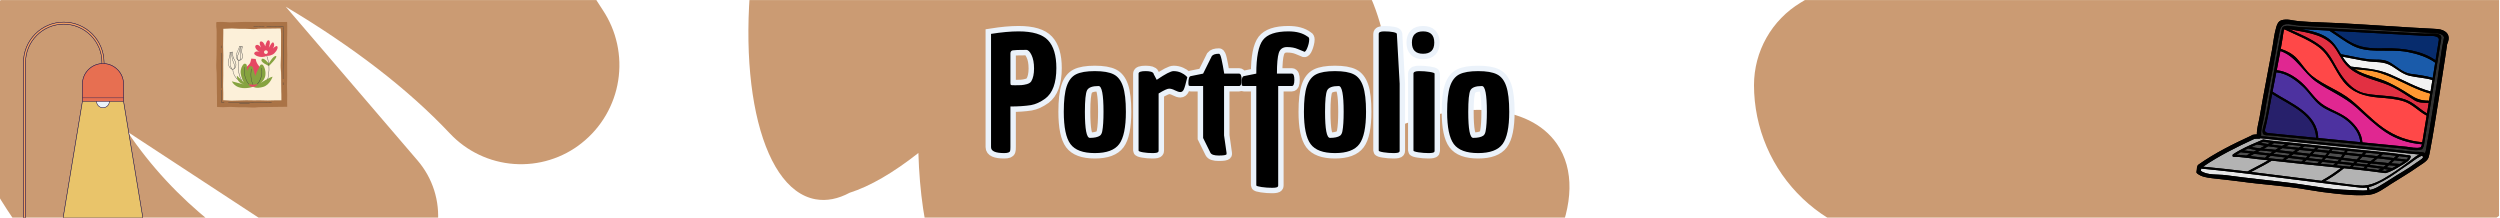 <svg xmlns="http://www.w3.org/2000/svg" xmlns:xlink="http://www.w3.org/1999/xlink" width="873" viewBox="0 0 654.75 57" height="76" preserveAspectRatio="xMidYMid meet"><defs><filter x="0%" y="0%" width="100%" height="100%" id="837dfdd18c"></filter><filter x="0%" y="0%" width="100%" height="100%" id="bb336b99bf"></filter><g></g><clipPath id="e66871478f"><path d="M 441.309 0.012 L 654.5 0.012 L 654.5 56.988 L 441.309 56.988 Z M 441.309 0.012 " clip-rule="nonzero"></path></clipPath><clipPath id="607ae257ff"><path d="M 575.055 5 L 641.781 5 L 641.781 51.344 L 575.055 51.344 Z M 575.055 5 " clip-rule="nonzero"></path></clipPath><clipPath id="3ae9927f4e"><path d="M 575.055 5 L 641.781 5 L 641.781 51.344 L 575.055 51.344 Z M 575.055 5 " clip-rule="nonzero"></path></clipPath><clipPath id="0ede371ca9"><path d="M 555.379 5 L 581.617 5 L 581.617 40.848 L 555.379 40.848 Z M 555.379 5 " clip-rule="nonzero"></path></clipPath><image x="0" y="0" width="592" id="acb92e0e99" height="798" preserveAspectRatio="xMidYMid meet"></image><mask id="49484dc005"><g filter="url(#837dfdd18c)"><g filter="url(#bb336b99bf)" transform="matrix(0.044, 0, 0, 0.045, 555.379, 4.863)"><image x="0" y="0" width="592" height="798" preserveAspectRatio="xMidYMid meet"></image></g></g></mask><image x="0" y="0" width="592" id="e7e09be6d7" height="798" preserveAspectRatio="xMidYMid meet"></image><clipPath id="e8c3f37803"><path d="M 196 0.012 L 412 0.012 L 412 56.988 L 196 56.988 Z M 196 0.012 " clip-rule="nonzero"></path></clipPath><clipPath id="1e03efe529"><path d="M 156.434 -54.32 L 343.203 -130.402 L 428.617 79.281 L 241.848 155.363 Z M 156.434 -54.32 " clip-rule="nonzero"></path></clipPath><clipPath id="0067587e1e"><path d="M 156.434 -54.32 L 343.203 -130.402 L 428.617 79.281 L 241.848 155.363 Z M 156.434 -54.32 " clip-rule="nonzero"></path></clipPath><clipPath id="e4fbd829a0"><path d="M 243 0.012 L 412 0.012 L 412 56.988 L 243 56.988 Z M 243 0.012 " clip-rule="nonzero"></path></clipPath><clipPath id="7c8ede1fae"><path d="M 0 0.012 L 193 0.012 L 193 56.988 L 0 56.988 Z M 0 0.012 " clip-rule="nonzero"></path></clipPath><clipPath id="bb61d4b0e1"><path d="M -43.695 10.676 L 123.555 -122.297 L 212.668 -10.207 L 45.418 122.762 Z M -43.695 10.676 " clip-rule="nonzero"></path></clipPath><clipPath id="0801ee91ab"><path d="M -43.695 10.676 L 123.555 -122.297 L 212.668 -10.207 L 45.418 122.762 Z M -43.695 10.676 " clip-rule="nonzero"></path></clipPath><clipPath id="211c2cbee6"><path d="M 0 5.707 L 41.234 5.707 L 41.234 56.988 L 0 56.988 Z M 0 5.707 " clip-rule="nonzero"></path></clipPath><clipPath id="0b726db515"><path d="M 12 26 L 41.234 26 L 41.234 56.988 L 12 56.988 Z M 12 26 " clip-rule="nonzero"></path></clipPath><clipPath id="5bca43f412"><path d="M 6 5.707 L 28 5.707 L 28 56.988 L 6 56.988 Z M 6 5.707 " clip-rule="nonzero"></path></clipPath><clipPath id="242ddc0228"><path d="M 0 16 L 33 16 L 33 56.988 L 0 56.988 Z M 0 16 " clip-rule="nonzero"></path></clipPath><clipPath id="467574896e"><path d="M 0 5.707 L 41.234 5.707 L 41.234 56.988 L 0 56.988 Z M 0 5.707 " clip-rule="nonzero"></path></clipPath><clipPath id="1868e2e874"><path d="M 56.582 5.707 L 75.328 5.707 L 75.328 28.199 L 56.582 28.199 Z M 56.582 5.707 " clip-rule="nonzero"></path></clipPath><clipPath id="b9215eed69"><path d="M 135.391 0.012 L 218.609 0.012 L 218.609 28 L 135.391 28 Z M 135.391 0.012 " clip-rule="nonzero"></path></clipPath><image x="0" y="0" width="750" id="35aef25c5b" height="270" preserveAspectRatio="xMidYMid meet"></image><mask id="d4054d4711"><g filter="url(#837dfdd18c)"><g filter="url(#bb336b99bf)" transform="matrix(0.111, 0, 0, 0.111, 135.391, -1.77)"><image x="0" y="0" width="750" height="270" preserveAspectRatio="xMidYMid meet"></image></g></g></mask><image x="0" y="0" width="750" id="9cfef40d06" height="270" preserveAspectRatio="xMidYMid meet"></image></defs><g clip-path="url(#e66871478f)"><path fill="#cb9b73" d="M 628.754 -7.051 L 633.793 -7.051 C 634.945 -7.051 636.094 -6.996 637.242 -6.883 C 638.387 -6.77 639.527 -6.602 640.656 -6.375 C 641.785 -6.152 642.902 -5.871 644.004 -5.539 C 645.105 -5.203 646.188 -4.816 647.254 -4.375 C 648.316 -3.934 649.359 -3.441 650.375 -2.898 C 651.391 -2.355 652.375 -1.766 653.336 -1.125 C 654.293 -0.484 655.215 0.199 656.105 0.93 C 656.996 1.66 657.852 2.434 658.664 3.25 C 659.48 4.062 660.25 4.914 660.98 5.805 C 661.715 6.695 662.398 7.621 663.039 8.578 C 663.68 9.535 664.27 10.523 664.812 11.539 C 665.355 12.555 665.848 13.594 666.289 14.66 C 666.73 15.723 667.117 16.809 667.449 17.91 C 667.785 19.012 668.062 20.129 668.289 21.258 C 668.512 22.387 668.684 23.527 668.793 24.672 C 668.906 25.82 668.965 26.969 668.965 28.121 C 668.965 29.273 668.906 30.422 668.793 31.566 C 668.68 32.715 668.512 33.852 668.289 34.98 C 668.062 36.109 667.785 37.227 667.449 38.328 C 667.113 39.43 666.727 40.516 666.285 41.578 C 665.848 42.645 665.355 43.684 664.812 44.699 C 664.27 45.715 663.676 46.703 663.035 47.66 C 662.398 48.617 661.711 49.543 660.98 50.43 C 660.25 51.32 659.477 52.176 658.664 52.988 C 657.848 53.805 656.996 54.574 656.105 55.309 C 655.215 56.039 654.289 56.723 653.332 57.363 C 652.375 58.004 651.387 58.594 650.371 59.137 C 649.355 59.68 648.316 60.172 647.254 60.613 C 646.188 61.055 645.105 61.441 644.004 61.777 C 642.902 62.109 641.785 62.391 640.656 62.613 C 639.523 62.84 638.387 63.008 637.242 63.121 C 636.094 63.234 634.945 63.289 633.793 63.289 L 504.469 63.289 C 503.809 63.289 503.152 63.289 502.496 63.234 C 501.113 63.305 499.727 63.305 498.34 63.238 C 496.957 63.168 495.578 63.031 494.207 62.82 C 492.832 62.613 491.477 62.336 490.133 61.988 C 488.789 61.641 487.469 61.227 486.168 60.746 C 484.863 60.266 483.59 59.719 482.344 59.109 C 481.098 58.5 479.887 57.828 478.711 57.098 C 477.531 56.363 476.395 55.57 475.297 54.723 C 474.199 53.875 473.148 52.973 472.141 52.016 C 471.137 51.062 470.18 50.059 469.277 49.008 C 468.371 47.953 467.523 46.859 466.73 45.719 C 465.938 44.582 465.203 43.406 464.531 42.195 C 463.855 40.98 463.246 39.738 462.699 38.461 C 462.152 37.188 461.672 35.887 461.254 34.566 C 460.84 33.242 460.492 31.898 460.211 30.539 C 459.934 29.184 459.723 27.812 459.582 26.434 C 459.441 25.051 459.371 23.668 459.371 22.281 C 459.375 21.199 459.441 20.121 459.582 19.047 C 459.723 17.977 459.93 16.914 460.203 15.867 C 460.48 14.824 460.82 13.797 461.227 12.797 C 461.637 11.793 462.105 10.82 462.641 9.879 C 463.172 8.938 463.762 8.035 464.41 7.168 C 465.062 6.305 465.762 5.48 466.52 4.707 C 467.273 3.934 468.074 3.207 468.922 2.535 C 469.773 1.863 470.66 1.25 471.586 0.691 L 493.551 -12.547 L 476.598 -10.77 C 475.496 -10.656 474.391 -10.598 473.285 -10.602 C 472.176 -10.602 471.07 -10.66 469.969 -10.781 C 468.867 -10.898 467.777 -11.07 466.691 -11.305 C 465.609 -11.535 464.543 -11.824 463.488 -12.168 C 462.434 -12.512 461.402 -12.91 460.391 -13.359 C 459.379 -13.812 458.395 -14.316 457.438 -14.871 C 456.477 -15.426 455.551 -16.027 454.652 -16.68 C 453.758 -17.332 452.898 -18.031 452.078 -18.773 C 451.254 -19.516 450.473 -20.297 449.73 -21.121 C 448.992 -21.945 448.297 -22.805 447.645 -23.699 C 446.996 -24.598 446.391 -25.527 445.84 -26.484 C 445.285 -27.445 444.785 -28.43 444.332 -29.445 C 443.883 -30.457 443.488 -31.488 443.145 -32.543 C 442.805 -33.598 442.516 -34.664 442.285 -35.75 C 442.055 -36.832 441.883 -37.926 441.77 -39.027 C 441.652 -40.129 441.594 -41.234 441.594 -42.34 C 441.586 -46 442.086 -49.586 443.094 -53.102 C 444.102 -56.621 445.574 -59.93 447.52 -63.027 C 449.648 -67.133 452.648 -70.453 456.516 -72.988 C 459.02 -74.957 461.723 -76.594 464.629 -77.895 L 486.578 -91.105 L 481.02 -90.723 C 476.375 -89.449 471.691 -89.262 466.961 -90.152 C 466.102 -90.238 465.25 -90.363 464.402 -90.531 C 463.551 -90.695 462.715 -90.898 461.883 -91.141 C 461.055 -91.383 460.238 -91.664 459.434 -91.98 C 458.633 -92.297 457.844 -92.652 457.074 -93.039 C 456.301 -93.43 455.551 -93.855 454.816 -94.312 C 454.086 -94.773 453.375 -95.266 452.688 -95.789 C 452 -96.312 451.34 -96.867 450.703 -97.453 C 450.07 -98.035 449.461 -98.648 448.883 -99.289 C 448.301 -99.93 447.754 -100.598 447.234 -101.289 C 446.715 -101.98 446.23 -102.691 445.777 -103.43 C 445.324 -104.164 444.906 -104.922 444.523 -105.695 C 444.141 -106.469 443.793 -107.258 443.484 -108.066 C 443.172 -108.871 442.898 -109.691 442.664 -110.523 C 442.43 -111.355 442.234 -112.195 442.074 -113.043 C 441.918 -113.895 441.797 -114.75 441.719 -115.609 C 441.641 -116.469 441.602 -117.332 441.602 -118.195 C 441.602 -118.48 441.602 -118.766 441.602 -119.043 C 441.527 -121.688 441.844 -124.281 442.547 -126.832 C 443.246 -129.379 444.305 -131.77 445.723 -134 C 448.312 -138.617 451.82 -142.379 456.25 -145.285 L 522.168 -209.719 C 523.156 -210.684 524.199 -211.578 525.305 -212.406 C 526.406 -213.23 527.562 -213.98 528.766 -214.656 C 529.969 -215.328 531.211 -215.918 532.492 -216.43 C 533.773 -216.938 535.082 -217.359 536.418 -217.699 C 537.758 -218.035 539.109 -218.281 540.48 -218.438 C 541.852 -218.594 543.223 -218.66 544.602 -218.637 C 545.98 -218.613 547.352 -218.496 548.715 -218.289 C 550.078 -218.086 551.422 -217.789 552.746 -217.406 C 554.074 -217.023 555.367 -216.555 556.629 -216 C 557.891 -215.445 559.109 -214.809 560.289 -214.094 C 561.469 -213.379 562.594 -212.586 563.668 -211.723 C 564.742 -210.859 565.754 -209.926 566.703 -208.926 C 567.656 -207.93 568.535 -206.871 569.348 -205.758 C 570.156 -204.641 570.891 -203.477 571.551 -202.266 C 572.207 -201.051 572.781 -199.801 573.273 -198.516 C 573.766 -197.227 574.168 -195.91 574.484 -194.57 C 574.75 -193.457 574.941 -192.336 575.059 -191.203 C 575.176 -190.066 575.223 -188.93 575.195 -187.789 C 575.168 -186.648 575.066 -185.516 574.891 -184.387 C 574.719 -183.262 574.473 -182.148 574.152 -181.051 C 573.836 -179.957 573.449 -178.887 572.996 -177.84 C 572.539 -176.793 572.02 -175.781 571.434 -174.801 C 570.848 -173.824 570.199 -172.887 569.492 -171.992 C 568.789 -171.094 568.027 -170.25 567.211 -169.449 L 553.578 -156.188 L 607.469 -159.918 C 610.109 -160.102 612.727 -159.914 615.316 -159.359 C 617.906 -158.805 620.367 -157.906 622.703 -156.656 C 623.375 -156.336 624.039 -155.996 624.688 -155.625 C 625.887 -154.945 627.039 -154.191 628.137 -153.359 C 629.238 -152.527 630.277 -151.629 631.262 -150.66 C 632.242 -149.691 633.156 -148.664 634 -147.574 C 634.848 -146.484 635.617 -145.344 636.312 -144.156 C 637.008 -142.965 637.621 -141.73 638.152 -140.461 C 638.684 -139.188 639.129 -137.887 639.488 -136.555 C 639.848 -135.223 640.121 -133.875 640.301 -132.508 C 640.48 -131.141 640.574 -129.77 640.574 -128.391 C 640.574 -127.25 640.5 -126.113 640.355 -124.98 C 640.207 -123.852 639.988 -122.734 639.699 -121.629 C 639.41 -120.527 639.051 -119.445 638.621 -118.391 C 638.191 -117.332 637.695 -116.309 637.133 -115.316 C 636.574 -114.324 635.949 -113.371 635.266 -112.457 C 634.582 -111.543 633.84 -110.68 633.047 -109.863 C 632.25 -109.043 631.406 -108.281 630.512 -107.574 C 629.617 -106.863 628.68 -106.215 627.703 -105.629 L 609.793 -94.863 L 642.086 -98.191 C 643.535 -98.34 644.992 -98.391 646.453 -98.34 C 647.82 -98.383 649.188 -98.355 650.555 -98.262 C 651.922 -98.168 653.277 -98.004 654.629 -97.773 C 655.977 -97.543 657.312 -97.246 658.633 -96.879 C 659.953 -96.516 661.25 -96.086 662.527 -95.594 C 663.805 -95.098 665.055 -94.539 666.273 -93.922 C 667.496 -93.301 668.684 -92.621 669.836 -91.883 C 670.988 -91.145 672.102 -90.348 673.176 -89.5 C 674.25 -88.648 675.277 -87.746 676.258 -86.793 C 677.242 -85.84 678.176 -84.84 679.059 -83.793 C 679.941 -82.746 680.77 -81.66 681.543 -80.527 C 682.316 -79.398 683.031 -78.234 683.688 -77.031 C 684.348 -75.832 684.941 -74.598 685.477 -73.336 C 686.008 -72.078 686.477 -70.793 686.883 -69.484 C 687.289 -68.176 687.625 -66.852 687.898 -65.508 C 688.172 -64.168 688.375 -62.816 688.512 -61.453 C 688.648 -60.09 688.715 -58.723 688.715 -57.355 C 688.715 -56.273 688.645 -55.195 688.508 -54.121 C 688.367 -53.047 688.16 -51.988 687.887 -50.941 C 687.609 -49.895 687.27 -48.871 686.863 -47.867 C 686.453 -46.863 685.984 -45.891 685.453 -44.949 C 684.918 -44.008 684.328 -43.105 683.68 -42.238 C 683.027 -41.371 682.328 -40.551 681.57 -39.777 C 680.816 -39 680.016 -38.277 679.164 -37.605 C 678.316 -36.934 677.43 -36.316 676.5 -35.762 Z M 628.754 -7.051 " fill-opacity="1" fill-rule="evenodd"></path></g><g clip-path="url(#607ae257ff)"><path fill="#000000" d="M 639.738 7.914 C 638.953 7.586 637.98 7.57 637.148 7.523 C 635.207 7.406 633.27 7.316 631.328 7.203 C 623.344 6.75 615.355 6.098 607.363 5.836 C 605.566 5.777 603.777 5.711 601.98 5.543 C 600.5 5.41 599 4.848 597.535 5.301 C 596.648 5.574 596.355 6.422 596.121 7.219 C 595.559 9.145 595.395 11.195 595.016 13.16 C 594.234 17.227 593.469 21.297 592.723 25.367 C 592.387 27.215 592.059 29.066 591.742 30.918 C 591.492 32.359 591.035 33.73 591.074 35.195 C 590.703 35.207 590.332 35.254 589.965 35.316 C 589.852 35.336 589.766 35.398 589.699 35.48 C 584.879 37.703 580.078 40.07 575.738 43.145 C 575.574 43.266 575.504 43.426 575.492 43.59 C 575.422 43.68 575.375 43.801 575.375 43.953 C 575.371 43.953 575.375 44.477 575.297 44.758 C 575.285 44.809 575.281 44.859 575.281 44.906 C 575.223 45.074 575.254 45.27 575.438 45.422 C 576.543 46.316 577.953 46.496 579.32 46.672 C 581.766 46.98 584.219 47.184 586.66 47.523 C 592.574 48.363 598.594 48.648 604.469 49.703 C 606.863 50.133 609.293 50.457 611.719 50.711 C 614.523 51.004 617.797 51.324 620.594 50.996 C 622.574 50.766 624.492 49.281 626.121 48.234 C 628.5 46.711 630.965 45.316 633.262 43.672 C 634.098 43.07 635.66 42.297 636.027 41.258 C 636.215 40.73 636.297 40.152 636.41 39.602 C 636.855 37.336 637.227 35.051 637.605 32.77 C 638.574 26.887 639.477 21 640.387 15.105 C 640.574 13.918 640.723 12.711 640.914 11.516 C 640.941 11.473 640.973 11.434 640.988 11.379 C 641.641 9.816 641.336 8.586 639.738 7.914 " fill-opacity="1" fill-rule="nonzero"></path></g><path fill="#4d4d4d" d="M 629.625 42.289 C 629.246 42.539 628.836 42.762 628.5 42.945 C 628.48 42.941 628.469 42.93 628.449 42.93 C 627.707 42.883 626.969 42.832 626.234 42.77 C 626.52 42.508 626.805 42.242 627.094 41.977 C 627.941 42.082 628.785 42.184 629.625 42.289 " fill-opacity="1" fill-rule="nonzero"></path><path fill="#4d4d4d" d="M 627.609 40.801 C 627.375 40.992 627.148 41.195 626.918 41.398 C 625.73 41.254 624.547 41.117 623.359 40.98 C 623.605 40.789 623.848 40.594 624.082 40.395 C 625.262 40.52 626.438 40.652 627.609 40.801 " fill-opacity="1" fill-rule="nonzero"></path><path fill="#4d4d4d" d="M 627.625 43.43 C 627.273 43.633 626.902 43.844 626.531 44.035 C 626.031 43.957 625.535 43.883 625.039 43.809 C 625.25 43.637 625.465 43.461 625.664 43.277 C 626.32 43.336 626.969 43.387 627.625 43.43 " fill-opacity="1" fill-rule="nonzero"></path><path fill="#4d4d4d" d="M 622.723 41.465 C 623.941 41.605 625.164 41.746 626.383 41.891 C 626.086 42.164 625.793 42.438 625.492 42.707 C 624.195 42.59 622.898 42.461 621.602 42.312 C 621.973 42.023 622.348 41.746 622.723 41.465 " fill-opacity="1" fill-rule="nonzero"></path><path fill="#4d4d4d" d="M 624.41 44.273 C 624.82 44.332 625.23 44.398 625.633 44.461 C 625.336 44.582 625.031 44.691 624.727 44.77 C 624.715 44.773 624.707 44.781 624.695 44.785 C 624.398 44.742 624.102 44.707 623.801 44.664 C 624.012 44.543 624.215 44.41 624.41 44.273 " fill-opacity="1" fill-rule="nonzero"></path><path fill="#4d4d4d" d="M 624.902 43.211 C 624.699 43.375 624.492 43.535 624.277 43.691 C 623.039 43.516 621.801 43.355 620.559 43.203 C 620.699 43.066 620.844 42.938 620.992 42.812 C 622.297 42.961 623.602 43.094 624.902 43.211 " fill-opacity="1" fill-rule="nonzero"></path><path fill="#4d4d4d" d="M 623.312 40.312 C 623.066 40.508 622.82 40.703 622.574 40.895 C 621.453 40.766 620.336 40.641 619.219 40.512 C 619.375 40.344 619.539 40.18 619.699 40.012 C 619.715 39.992 619.719 39.977 619.73 39.957 C 620.926 40.074 622.117 40.191 623.312 40.312 " fill-opacity="1" fill-rule="nonzero"></path><path fill="#4d4d4d" d="M 623.57 44.152 C 623.332 44.289 623.09 44.418 622.832 44.531 C 621.785 44.395 620.738 44.266 619.688 44.141 C 619.809 43.988 619.938 43.84 620.07 43.695 C 621.238 43.84 622.406 43.988 623.57 44.152 " fill-opacity="1" fill-rule="nonzero"></path><path fill="#4d4d4d" d="M 618.738 41.02 C 619.801 41.137 620.867 41.254 621.934 41.379 C 621.57 41.652 621.203 41.938 620.848 42.23 C 619.871 42.113 618.891 41.996 617.91 41.871 C 618.188 41.59 618.465 41.305 618.738 41.02 " fill-opacity="1" fill-rule="nonzero"></path><path fill="#4d4d4d" d="M 617.422 42.379 C 618.375 42.496 619.324 42.613 620.277 42.723 C 620.137 42.852 620 42.98 619.871 43.113 C 618.926 43.004 617.977 42.895 617.031 42.789 C 617.164 42.652 617.293 42.516 617.422 42.379 " fill-opacity="1" fill-rule="nonzero"></path><path fill="#4d4d4d" d="M 619.406 43.617 C 619.277 43.762 619.16 43.91 619.043 44.066 C 618.07 43.953 617.102 43.848 616.137 43.746 C 616.277 43.594 616.418 43.438 616.559 43.289 C 617.508 43.391 618.457 43.5 619.406 43.617 " fill-opacity="1" fill-rule="nonzero"></path><path fill="#4d4d4d" d="M 619.039 39.891 C 618.863 40.074 618.695 40.258 618.52 40.438 C 617.184 40.289 615.852 40.141 614.516 39.996 C 614.621 39.824 614.73 39.656 614.84 39.492 C 616.238 39.625 617.637 39.762 619.039 39.891 " fill-opacity="1" fill-rule="nonzero"></path><path fill="#4d4d4d" d="M 618.039 40.941 C 617.77 41.223 617.492 41.504 617.223 41.789 C 616.027 41.633 614.836 41.48 613.641 41.328 C 613.828 41.059 614.008 40.789 614.184 40.512 C 615.469 40.652 616.75 40.801 618.039 40.941 " fill-opacity="1" fill-rule="nonzero"></path><path fill="#4d4d4d" d="M 616.734 42.293 C 616.598 42.43 616.465 42.574 616.332 42.715 C 615.176 42.59 614.02 42.465 612.863 42.344 C 613.004 42.184 613.137 42.02 613.266 41.848 C 614.418 41.996 615.578 42.145 616.734 42.293 " fill-opacity="1" fill-rule="nonzero"></path><path fill="#4d4d4d" d="M 615.867 43.211 C 615.727 43.367 615.582 43.52 615.441 43.672 C 614.254 43.547 613.055 43.426 611.867 43.305 C 612.051 43.16 612.227 43.004 612.395 42.84 C 613.555 42.965 614.711 43.086 615.867 43.211 " fill-opacity="1" fill-rule="nonzero"></path><path fill="#4d4d4d" d="M 614.219 39.434 C 614.109 39.594 614.008 39.758 613.902 39.926 C 612.98 39.824 612.059 39.723 611.137 39.617 C 610.945 39.594 610.754 39.574 610.562 39.555 C 610.68 39.398 610.805 39.25 610.922 39.094 C 611.055 39.109 611.188 39.125 611.316 39.137 C 612.281 39.238 613.25 39.336 614.219 39.434 " fill-opacity="1" fill-rule="nonzero"></path><path fill="#4d4d4d" d="M 613.566 40.445 C 613.395 40.719 613.219 40.988 613.027 41.25 C 611.879 41.105 610.738 40.965 609.59 40.828 C 609.785 40.578 609.98 40.32 610.172 40.066 C 610.246 40.074 610.316 40.082 610.387 40.09 C 611.449 40.211 612.508 40.328 613.566 40.445 " fill-opacity="1" fill-rule="nonzero"></path><path fill="#4d4d4d" d="M 612.629 41.77 C 612.492 41.941 612.344 42.109 612.195 42.27 C 611.027 42.148 609.867 42.02 608.711 41.887 C 608.871 41.711 609.027 41.531 609.184 41.34 C 610.332 41.48 611.484 41.617 612.629 41.77 " fill-opacity="1" fill-rule="nonzero"></path><path fill="#4d4d4d" d="M 611.664 42.762 C 611.516 42.883 611.363 43 611.203 43.109 C 611.152 43.141 611.121 43.184 611.105 43.227 C 609.957 43.113 608.812 43 607.672 42.883 C 607.867 42.723 608.047 42.559 608.227 42.391 C 609.371 42.516 610.516 42.641 611.664 42.762 " fill-opacity="1" fill-rule="nonzero"></path><path fill="#4d4d4d" d="M 610.273 39.027 C 610.156 39.176 610.039 39.328 609.922 39.484 C 608.867 39.371 607.809 39.262 606.746 39.156 C 606.875 39.02 607.004 38.887 607.133 38.75 C 607.152 38.734 607.16 38.715 607.172 38.695 C 608.207 38.805 609.242 38.914 610.273 39.027 " fill-opacity="1" fill-rule="nonzero"></path><path fill="#4d4d4d" d="M 609.539 39.996 C 609.344 40.25 609.152 40.504 608.957 40.75 C 607.84 40.625 606.723 40.496 605.609 40.363 C 605.828 40.129 606.055 39.891 606.27 39.656 C 607.363 39.766 608.449 39.875 609.539 39.996 " fill-opacity="1" fill-rule="nonzero"></path><path fill="#4d4d4d" d="M 608.234 41.227 C 608.332 41.238 608.434 41.25 608.531 41.262 C 608.367 41.453 608.199 41.633 608.023 41.809 C 607.703 41.773 607.379 41.738 607.059 41.699 C 606.242 41.605 605.422 41.508 604.602 41.41 C 604.781 41.234 604.957 41.055 605.133 40.871 C 606.168 40.992 607.203 41.109 608.234 41.227 " fill-opacity="1" fill-rule="nonzero"></path><path fill="#4d4d4d" d="M 606.309 42.168 C 606.703 42.215 607.098 42.262 607.492 42.305 C 607.289 42.48 607.074 42.641 606.848 42.793 C 606.309 42.738 605.766 42.68 605.23 42.621 C 604.652 42.559 604.074 42.496 603.496 42.434 C 603.695 42.262 603.898 42.086 604.09 41.906 C 604.828 41.996 605.57 42.082 606.309 42.168 " fill-opacity="1" fill-rule="nonzero"></path><path fill="#4d4d4d" d="M 606.484 38.621 C 606.336 38.773 606.191 38.93 606.039 39.086 C 605 38.988 603.957 38.887 602.91 38.785 C 603.113 38.648 603.309 38.512 603.508 38.375 C 603.539 38.355 603.562 38.336 603.578 38.309 C 604.547 38.414 605.52 38.516 606.484 38.621 " fill-opacity="1" fill-rule="nonzero"></path><path fill="#4d4d4d" d="M 605.574 39.586 C 605.355 39.82 605.137 40.055 604.918 40.285 C 603.73 40.148 602.543 40.012 601.352 39.871 C 601.641 39.668 601.926 39.465 602.211 39.262 C 603.336 39.371 604.453 39.477 605.574 39.586 " fill-opacity="1" fill-rule="nonzero"></path><path fill="#4d4d4d" d="M 600.688 40.355 C 601.934 40.5 603.184 40.645 604.434 40.789 C 604.254 40.973 604.074 41.152 603.891 41.324 C 602.59 41.172 601.285 41.016 599.984 40.863 C 600.219 40.691 600.453 40.52 600.688 40.355 " fill-opacity="1" fill-rule="nonzero"></path><path fill="#4d4d4d" d="M 599.328 41.344 C 600.672 41.504 602.012 41.66 603.355 41.82 C 603.152 42.004 602.945 42.184 602.727 42.352 C 601.34 42.203 599.949 42.055 598.562 41.906 C 598.816 41.719 599.074 41.531 599.328 41.344 " fill-opacity="1" fill-rule="nonzero"></path><path fill="#4d4d4d" d="M 602.754 38.223 C 602.52 38.379 602.281 38.535 602.051 38.699 C 600.91 38.586 599.773 38.469 598.637 38.34 C 598.918 38.195 599.195 38.051 599.477 37.91 C 599.496 37.902 599.504 37.887 599.523 37.875 C 600.602 37.992 601.676 38.105 602.754 38.223 " fill-opacity="1" fill-rule="nonzero"></path><path fill="#4d4d4d" d="M 601.371 39.176 C 601.09 39.379 600.812 39.574 600.535 39.773 C 599.301 39.629 598.066 39.484 596.828 39.34 C 597.145 39.152 597.465 38.969 597.789 38.793 C 598.98 38.93 600.176 39.059 601.371 39.176 " fill-opacity="1" fill-rule="nonzero"></path><path fill="#4d4d4d" d="M 599.875 40.258 C 599.645 40.426 599.41 40.594 599.176 40.766 C 597.895 40.613 596.605 40.465 595.32 40.312 C 595.562 40.137 595.812 39.969 596.07 39.805 C 597.34 39.957 598.605 40.109 599.875 40.258 " fill-opacity="1" fill-rule="nonzero"></path><path fill="#4d4d4d" d="M 598.531 37.77 C 598.242 37.918 597.953 38.07 597.664 38.223 C 596.727 38.113 595.789 37.992 594.855 37.863 C 595.051 37.754 595.25 37.652 595.441 37.539 C 595.477 37.523 595.496 37.5 595.516 37.477 C 596.527 37.578 597.539 37.66 598.531 37.77 " fill-opacity="1" fill-rule="nonzero"></path><path fill="#4d4d4d" d="M 598.52 41.246 C 598.266 41.434 598.012 41.617 597.758 41.805 C 597.754 41.809 597.754 41.812 597.746 41.816 C 596.48 41.68 595.215 41.547 593.949 41.41 C 594.188 41.195 594.43 40.992 594.68 40.793 C 595.957 40.945 597.242 41.098 598.52 41.246 " fill-opacity="1" fill-rule="nonzero"></path><path fill="#4d4d4d" d="M 596.848 38.68 C 596.535 38.855 596.234 39.043 595.934 39.234 C 595.855 39.227 595.773 39.215 595.695 39.207 C 594.781 39.094 593.832 39.023 592.879 38.938 C 593.27 38.73 593.66 38.516 594.043 38.309 C 594.977 38.441 595.91 38.566 596.848 38.68 " fill-opacity="1" fill-rule="nonzero"></path><path fill="#4d4d4d" d="M 594.836 39.66 C 594.961 39.676 595.086 39.691 595.215 39.707 C 594.977 39.871 594.742 40.039 594.512 40.215 C 593.414 40.086 592.316 39.953 591.219 39.824 C 591.492 39.684 591.762 39.539 592.035 39.395 C 592.98 39.48 593.926 39.555 594.836 39.66 " fill-opacity="1" fill-rule="nonzero"></path><path fill="#4d4d4d" d="M 594.586 37.375 C 594.367 37.492 594.148 37.617 593.93 37.734 C 593.297 37.637 592.668 37.535 592.043 37.43 C 592.293 37.324 592.539 37.215 592.785 37.109 C 593.379 37.219 593.98 37.305 594.586 37.375 " fill-opacity="1" fill-rule="nonzero"></path><path fill="#4d4d4d" d="M 590.363 40.281 C 591.543 40.422 592.723 40.562 593.906 40.703 C 593.68 40.891 593.465 41.086 593.25 41.289 C 593.238 41.305 593.23 41.316 593.227 41.332 C 592.688 41.277 592.148 41.219 591.613 41.156 C 590.84 41.078 590.055 40.973 589.27 40.867 C 589.633 40.672 589.996 40.477 590.363 40.281 " fill-opacity="1" fill-rule="nonzero"></path><path fill="#4d4d4d" d="M 593.129 38.172 C 592.719 38.395 592.301 38.617 591.883 38.844 C 591.109 38.758 590.344 38.652 589.602 38.496 C 590.102 38.27 590.609 38.047 591.109 37.828 C 591.121 37.836 591.133 37.844 591.152 37.848 C 591.809 37.965 592.469 38.066 593.129 38.172 " fill-opacity="1" fill-rule="nonzero"></path><path fill="#4d4d4d" d="M 591.051 39.289 C 590.781 39.426 590.512 39.566 590.25 39.707 C 589.398 39.609 588.547 39.508 587.691 39.406 C 588.047 39.227 588.41 39.051 588.773 38.879 C 589.504 39.07 590.27 39.191 591.051 39.289 " fill-opacity="1" fill-rule="nonzero"></path><path fill="#4d4d4d" d="M 589.395 40.164 C 589.031 40.359 588.672 40.555 588.312 40.75 C 587.441 40.645 586.566 40.559 585.703 40.523 C 586.07 40.297 586.441 40.074 586.828 39.867 C 587.68 39.965 588.539 40.066 589.395 40.164 " fill-opacity="1" fill-rule="nonzero"></path><path fill="#4d4d4d" d="M 630.746 41.215 C 630.668 41.41 630.496 41.613 630.277 41.809 C 629.402 41.695 628.52 41.594 627.645 41.488 C 627.848 41.316 628.055 41.145 628.262 40.98 C 628.301 40.957 628.324 40.922 628.344 40.891 C 629.145 40.992 629.945 41.098 630.746 41.215 " fill-opacity="1" fill-rule="nonzero"></path><path fill="#27206b" d="M 606.59 36.094 C 603.934 35.832 601.285 35.57 598.629 35.309 C 597.172 35.164 595.711 35.02 594.258 34.875 C 592.785 34.734 593.191 34.07 593.465 32.867 C 594.035 30.367 594.465 27.84 594.93 25.32 C 594.977 25.078 595.023 24.848 595.066 24.605 C 599.555 27.492 606.348 29.918 606.59 36.094 " fill-opacity="1" fill-rule="nonzero"></path><path fill="#4d32a0" d="M 618.148 37.23 C 617.672 37.184 617.195 37.141 616.715 37.09 C 613.523 36.777 610.34 36.461 607.148 36.148 C 606.945 29.578 599.867 27.086 595.18 24.016 C 595.504 22.324 595.836 20.629 596.172 18.938 C 598.875 19.195 601.246 20.922 603.176 22.73 C 604.801 24.258 605.883 26.184 607.656 27.574 C 609.277 28.852 611.262 29.43 613.031 30.449 C 615.484 31.852 617.906 34.277 618.148 37.23 " fill-opacity="1" fill-rule="nonzero"></path><path fill="#e02791" d="M 634.316 37.797 C 634.258 38.074 634.148 38.34 633.992 38.586 C 632.887 38.953 631.348 38.535 630.223 38.422 C 628.785 38.285 627.344 38.141 625.902 37.996 C 623.504 37.762 621.109 37.523 618.711 37.289 C 618.543 34.926 617.168 33.078 615.465 31.527 C 613.5 29.75 611.008 29.035 608.785 27.684 C 606.297 26.172 604.902 23.496 602.758 21.594 C 600.949 20 598.703 18.645 596.281 18.387 C 596.605 16.711 596.93 15.039 597.234 13.359 C 601.449 14.785 603.133 18.938 606.613 21.398 C 610.082 23.848 613.945 25.27 617.141 28.156 C 619.613 30.398 622 32.73 624.781 34.594 C 627.645 36.516 630.906 37.5 634.316 37.797 " fill-opacity="1" fill-rule="nonzero"></path><path fill="#ff4848" d="M 635.445 30.234 C 635.48 30.25 635.512 30.258 635.547 30.262 C 635.172 32.59 634.789 34.918 634.395 37.246 C 630.648 36.934 627.32 35.703 624.238 33.551 C 621.164 31.398 618.648 28.566 615.75 26.207 C 612.605 23.645 608.621 22.402 605.465 19.832 C 603.922 18.574 602.902 16.766 601.547 15.316 C 600.41 14.098 598.898 13.312 597.332 12.797 C 597.613 11.246 597.867 9.695 598.09 8.141 C 598.117 7.938 598.191 7.785 598.285 7.664 C 601.254 9.125 604.422 10.254 607.117 12.211 C 610.277 14.496 611.371 18.328 613.719 21.297 C 616.086 24.293 619.219 25.223 622.883 25.539 C 625.145 25.734 627.359 25.836 629.539 26.535 C 631.859 27.277 633.359 29.117 635.445 30.234 " fill-opacity="1" fill-rule="nonzero"></path><path fill="#e23042" d="M 636.09 26.898 C 635.938 27.832 635.789 28.766 635.637 29.695 C 633.988 28.789 632.695 27.398 631.008 26.539 C 629.438 25.738 627.672 25.422 625.938 25.223 C 623.66 24.953 621.406 24.941 619.16 24.418 C 616.762 23.855 614.918 22.016 613.5 20.102 C 611.488 17.383 610.535 14.156 607.77 12.016 C 605.297 10.102 602.355 8.961 599.535 7.645 C 603.336 8.402 607.855 8.742 610.695 11.559 C 611.555 12.418 612.176 13.512 612.793 14.578 C 612.805 14.617 612.824 14.648 612.855 14.68 C 613.098 15.105 613.352 15.527 613.617 15.922 C 614.105 16.652 614.688 17.281 615.336 17.836 C 615.355 17.895 615.41 17.941 615.484 17.961 C 615.863 18.273 616.266 18.559 616.688 18.82 C 619.77 20.742 623.594 21.211 626.816 22.883 C 628.715 23.867 630.484 25.047 632.27 26.215 C 633.418 26.965 634.672 26.926 635.988 26.918 C 636.027 26.918 636.059 26.906 636.09 26.898 " fill-opacity="1" fill-rule="nonzero"></path><path fill="#072c6d" d="M 635.598 9.406 C 636.25 9.445 638.957 9.129 638.727 10.52 C 638.434 12.273 638.152 14.031 637.871 15.789 C 634.289 13.246 629.211 12.586 624.965 12.66 C 622.039 12.711 619.219 12.746 616.504 11.496 C 614.578 10.609 612.883 9.262 611.121 8.082 C 612.027 8.133 612.926 8.18 613.832 8.227 C 619.695 8.547 625.559 8.863 631.422 9.184 C 632.812 9.258 634.203 9.332 635.598 9.406 " fill-opacity="1" fill-rule="nonzero"></path><path fill="#1a5baa" d="M 637.773 16.395 C 637.613 17.387 637.457 18.379 637.297 19.367 C 637.238 19.711 637.184 20.059 637.129 20.398 C 635.16 19.801 633.289 19.613 631.273 19.324 C 629.215 19.031 627.551 17.27 625.797 16.285 C 624.145 15.355 622.383 15.738 620.586 15.551 C 618.074 15.293 615.617 14.621 613.133 14.207 C 613.121 14.203 613.109 14.207 613.098 14.207 C 612.191 12.73 611.336 11.215 609.883 10.133 C 607.938 8.676 605.363 8.102 602.836 7.656 C 603.379 7.676 603.922 7.691 604.453 7.715 C 606.336 7.82 608.219 7.922 610.098 8.023 C 610.121 8.066 610.148 8.105 610.199 8.137 C 612.211 9.418 614.094 10.891 616.219 11.98 C 618.141 12.957 620.246 13.203 622.363 13.25 C 625.168 13.312 627.875 13.102 630.652 13.629 C 632.973 14.066 635.848 14.98 637.762 16.395 C 637.766 16.395 637.77 16.395 637.773 16.395 " fill-opacity="1" fill-rule="nonzero"></path><path fill="#f2f2f2" d="M 637.043 20.953 C 636.883 21.953 636.719 22.953 636.562 23.953 C 636.555 23.953 636.555 23.953 636.555 23.953 C 632.824 22.945 629.48 20.969 625.945 19.461 C 622.574 18.023 619.289 17.926 615.727 17.441 C 615.602 17.34 615.477 17.242 615.355 17.133 C 614.605 16.461 614.023 15.664 613.496 14.84 C 615.605 15.211 617.695 15.691 619.82 16.012 C 622.23 16.379 624.309 15.973 626.5 17.355 C 628.031 18.316 629.324 19.441 631.125 19.863 C 633.086 20.32 635.066 20.355 637.023 20.949 C 637.031 20.953 637.035 20.949 637.043 20.953 " fill-opacity="1" fill-rule="nonzero"></path><path fill="#ff9831" d="M 636.473 24.492 C 636.371 25.141 636.27 25.781 636.164 26.43 C 636.121 26.387 636.062 26.359 635.988 26.359 C 633.914 26.371 632.711 25.832 630.992 24.703 C 629.223 23.539 627.375 22.496 625.469 21.586 C 622.594 20.211 619.332 19.812 616.656 18.109 C 617.82 18.227 618.984 18.305 620.152 18.426 C 622.504 18.664 624.707 19.504 626.855 20.457 C 630.027 21.871 633.039 23.578 636.41 24.488 C 636.434 24.492 636.453 24.492 636.473 24.492 " fill-opacity="1" fill-rule="nonzero"></path><path fill="#333333" d="M 639.262 10.664 C 639.332 10.219 639.523 9.648 639.145 9.266 C 638.379 8.496 635.938 8.867 635 8.82 C 631.914 8.652 628.828 8.484 625.746 8.316 C 619.84 7.996 613.938 7.676 608.027 7.355 C 605.48 7.215 602.859 7.238 600.332 6.898 C 599.648 6.809 597.863 6.469 597.645 7.539 C 596.508 13.145 595.574 18.812 594.531 24.441 C 594.062 26.957 593.703 29.52 593.102 32 C 592.941 32.676 592.188 34.551 592.805 35.176 C 593.129 35.5 593.867 35.422 594.258 35.434 C 595.707 35.492 597.18 35.727 598.629 35.867 C 601.793 36.18 604.953 36.492 608.117 36.801 C 612.613 37.246 617.109 37.691 621.602 38.133 C 623.992 38.367 626.391 38.602 628.785 38.844 C 630.355 38.992 632.637 39.66 634.164 39.121 C 634.23 39.125 634.297 39.098 634.359 39.027 C 634.879 38.395 634.891 37.617 635.027 36.82 C 635.266 35.418 635.484 34.008 635.715 32.602 C 636.227 29.43 636.738 26.266 637.25 23.098 C 637.719 20.23 638.184 17.363 638.645 14.496 C 638.852 13.219 639.062 11.945 639.262 10.664 Z M 638.215 8.723 C 639.211 8.82 639.922 9.137 640.094 9.801 C 639.305 13.516 638.922 17.363 638.34 21.113 C 637.461 26.758 636.602 32.414 635.574 38.031 C 635.453 38.707 635.395 39.465 635.137 40.098 C 634.051 39.637 632.828 39.844 631.688 39.723 C 630.41 39.59 629.137 39.422 627.859 39.301 C 622.953 38.82 618.055 38.336 613.156 37.84 C 608.23 37.344 603.301 36.844 598.375 36.32 C 596.734 36.145 595.094 35.973 593.453 35.781 C 593.07 35.738 592.625 35.73 592.191 35.68 C 592.195 35.637 592.203 35.582 592.195 35.531 C 592.09 34.223 592.426 32.988 592.715 31.727 C 593.059 30.188 593.266 28.605 593.543 27.051 C 594.141 23.73 594.766 20.414 595.395 17.098 C 595.957 14.125 596.406 11.117 597.039 8.152 C 597.578 5.598 599.535 6.355 601.32 6.59 C 602.871 6.789 604.449 6.848 606.02 6.91 C 612.34 7.152 618.648 7.586 624.961 7.957 C 628.223 8.145 631.492 8.332 634.758 8.512 C 635.91 8.574 637.066 8.609 638.215 8.723 " fill-opacity="1" fill-rule="nonzero"></path><path fill="#b3b3b3" d="M 613.094 43.98 C 611.531 45.199 609.883 46.301 608.145 47.25 C 608.09 47.281 608.062 47.316 608.039 47.359 C 601.879 46.598 595.711 45.781 589.547 45.035 C 591.352 44.074 593.203 43.195 594.934 42.102 C 594.945 42.094 594.953 42.082 594.961 42.074 C 598.137 42.41 601.305 42.754 604.477 43.098 C 607.328 43.41 610.215 43.691 613.094 43.98 " fill-opacity="1" fill-rule="nonzero"></path><path fill="#b3b3b3" d="M 633.652 40.453 C 633.027 40.699 632.484 41.121 631.898 41.578 C 630.078 43.004 628.066 44.426 626.121 45.672 C 623.812 47.141 621.043 48.781 618.246 48.594 C 615.625 48.414 612.988 47.957 610.379 47.645 C 609.887 47.586 609.391 47.523 608.895 47.461 C 610.648 46.465 612.316 45.328 613.895 44.062 C 614.445 44.121 614.992 44.176 615.543 44.238 C 615.555 44.238 615.559 44.238 615.57 44.238 C 618.629 44.562 621.672 44.91 624.664 45.34 C 624.727 45.352 624.785 45.336 624.832 45.312 C 624.848 45.309 624.855 45.312 624.875 45.309 C 626.297 44.941 627.672 44.07 628.914 43.316 C 629.262 43.105 629.887 42.77 630.418 42.363 C 630.461 42.348 630.496 42.316 630.516 42.281 C 630.996 41.895 631.371 41.449 631.352 40.977 C 631.348 40.879 631.305 40.812 631.242 40.766 C 631.227 40.75 631.203 40.734 631.176 40.727 C 631.172 40.727 631.164 40.723 631.16 40.723 C 631.141 40.719 631.133 40.707 631.117 40.707 C 624.938 39.805 618.66 39.359 612.449 38.699 C 608.105 38.238 603.762 37.777 599.414 37.309 C 597.227 37.07 594.965 36.957 592.801 36.547 C 592.707 36.531 592.629 36.555 592.57 36.605 C 592.559 36.609 592.555 36.605 592.551 36.609 C 590.633 37.438 588.566 38.277 586.68 39.309 C 586.633 39.316 586.598 39.336 586.57 39.367 C 585.969 39.699 585.383 40.047 584.824 40.422 C 584.715 40.5 584.684 40.617 584.707 40.723 C 584.672 40.883 584.758 41.07 584.965 41.07 C 586.023 41.062 587.094 41.164 588.164 41.297 C 588.23 41.34 588.309 41.355 588.398 41.324 C 589.379 41.445 590.363 41.586 591.32 41.688 C 592.238 41.781 593.152 41.879 594.062 41.977 C 592.281 43.043 590.402 43.918 588.59 44.918 C 584.723 44.453 580.852 44.023 576.98 43.648 C 581.191 40.766 585.797 38.5 590.414 36.371 C 590.82 36.309 591.23 36.285 591.641 36.32 C 591.766 36.332 591.887 36.285 591.98 36.203 C 592.316 36.238 592.656 36.246 592.953 36.285 C 594.57 36.473 596.191 36.648 597.812 36.82 C 602.801 37.352 607.789 37.859 612.785 38.359 C 617.715 38.855 622.645 39.348 627.574 39.828 C 629.586 40.027 631.625 40.324 633.652 40.453 " fill-opacity="1" fill-rule="nonzero"></path><path fill="#b3b3b3" d="M 633.664 41.078 C 634.469 40.594 634.562 40.828 634.566 41.332 C 634.09 41.844 633.402 42.184 632.699 42.707 C 630.605 44.273 628.273 45.492 626.09 46.926 C 625.043 47.609 623.98 48.25 622.898 48.883 C 622.102 49.355 621.344 49.625 620.566 49.766 C 620.547 49.504 620.484 49.254 620.391 49.008 C 621.738 48.684 622.992 47.984 624.242 47.328 C 626.449 46.164 628.301 44.672 630.375 43.305 C 631.035 42.871 631.672 42.441 632.293 41.953 C 632.742 41.598 633.184 41.371 633.664 41.078 " fill-opacity="1" fill-rule="nonzero"></path><path fill="#e6e6e6" d="M 619.863 49.168 C 619.965 49.379 620.004 49.609 620.02 49.844 C 619.375 49.914 618.699 49.918 617.965 49.883 C 615.043 49.738 612.137 49.691 609.238 49.285 C 606.586 48.914 603.949 48.434 601.301 48.086 C 595.199 47.289 589.086 46.727 582.988 45.887 C 581.004 45.609 578.168 45.98 576.434 44.777 C 576.465 44.566 576.48 44.359 576.48 44.156 C 587.801 45.23 599.09 46.844 610.379 48.199 C 613.004 48.512 615.625 48.828 618.246 49.148 C 618.797 49.215 619.332 49.195 619.852 49.113 C 619.855 49.133 619.855 49.152 619.863 49.168 " fill-opacity="1" fill-rule="nonzero"></path><g clip-path="url(#3ae9927f4e)"><path fill="#000000" d="M 588.312 40.75 C 588.672 40.555 589.031 40.359 589.395 40.164 C 588.539 40.066 587.68 39.965 586.828 39.867 C 586.441 40.074 586.07 40.297 585.703 40.523 C 586.566 40.559 587.441 40.645 588.312 40.75 Z M 590.25 39.707 C 590.512 39.566 590.781 39.426 591.051 39.289 C 590.27 39.191 589.504 39.07 588.773 38.879 C 588.41 39.051 588.047 39.227 587.691 39.406 C 588.547 39.508 589.398 39.609 590.25 39.707 Z M 591.883 38.844 C 592.301 38.617 592.719 38.395 593.129 38.172 C 592.469 38.066 591.809 37.965 591.152 37.848 C 591.133 37.844 591.121 37.836 591.109 37.828 C 590.609 38.047 590.102 38.27 589.602 38.496 C 590.344 38.652 591.109 38.758 591.883 38.844 Z M 593.906 40.703 C 592.723 40.562 591.543 40.422 590.363 40.281 C 589.996 40.477 589.633 40.672 589.27 40.867 C 590.055 40.973 590.84 41.078 591.613 41.156 C 592.148 41.219 592.688 41.277 593.227 41.332 C 593.23 41.316 593.238 41.305 593.25 41.289 C 593.465 41.086 593.68 40.891 593.906 40.703 Z M 593.93 37.734 C 594.148 37.617 594.367 37.492 594.586 37.375 C 593.98 37.305 593.379 37.219 592.785 37.109 C 592.539 37.215 592.293 37.324 592.043 37.43 C 592.668 37.535 593.297 37.637 593.93 37.734 Z M 595.215 39.707 C 595.086 39.691 594.961 39.676 594.836 39.66 C 593.926 39.555 592.98 39.48 592.035 39.395 C 591.762 39.539 591.492 39.684 591.219 39.824 C 592.316 39.953 593.414 40.086 594.512 40.215 C 594.742 40.039 594.977 39.871 595.215 39.707 Z M 595.934 39.234 C 596.234 39.043 596.535 38.855 596.848 38.68 C 595.91 38.566 594.977 38.441 594.043 38.309 C 593.66 38.516 593.27 38.73 592.879 38.938 C 593.832 39.023 594.781 39.094 595.695 39.207 C 595.773 39.215 595.855 39.227 595.934 39.234 Z M 597.758 41.805 C 598.012 41.617 598.266 41.434 598.52 41.246 C 597.242 41.098 595.957 40.945 594.68 40.793 C 594.43 40.992 594.188 41.195 593.949 41.41 C 595.215 41.547 596.48 41.68 597.746 41.816 C 597.754 41.812 597.754 41.809 597.758 41.805 Z M 597.664 38.223 C 597.953 38.07 598.242 37.918 598.531 37.77 C 597.539 37.66 596.527 37.578 595.516 37.477 C 595.496 37.5 595.477 37.523 595.441 37.539 C 595.25 37.652 595.051 37.754 594.855 37.863 C 595.789 37.992 596.727 38.113 597.664 38.223 Z M 599.176 40.766 C 599.41 40.594 599.645 40.426 599.875 40.258 C 598.605 40.109 597.34 39.957 596.07 39.805 C 595.812 39.969 595.562 40.137 595.32 40.312 C 596.605 40.465 597.895 40.613 599.176 40.766 Z M 600.535 39.773 C 600.812 39.574 601.09 39.379 601.371 39.176 C 600.176 39.059 598.98 38.93 597.789 38.793 C 597.465 38.969 597.145 39.152 596.828 39.34 C 598.066 39.484 599.301 39.629 600.535 39.773 Z M 602.051 38.699 C 602.281 38.535 602.52 38.379 602.754 38.223 C 601.676 38.105 600.602 37.992 599.523 37.875 C 599.504 37.887 599.496 37.902 599.477 37.91 C 599.195 38.051 598.918 38.195 598.637 38.34 C 599.773 38.469 600.91 38.586 602.051 38.699 Z M 603.355 41.82 C 602.012 41.66 600.672 41.504 599.328 41.344 C 599.074 41.531 598.816 41.719 598.562 41.906 C 599.949 42.055 601.34 42.203 602.727 42.352 C 602.945 42.184 603.152 42.004 603.355 41.82 Z M 604.434 40.789 C 603.184 40.645 601.934 40.5 600.688 40.355 C 600.453 40.52 600.219 40.691 599.984 40.863 C 601.285 41.016 602.59 41.172 603.891 41.324 C 604.074 41.152 604.254 40.973 604.434 40.789 Z M 604.918 40.285 C 605.137 40.055 605.355 39.82 605.574 39.586 C 604.453 39.477 603.336 39.371 602.211 39.262 C 601.926 39.465 601.641 39.668 601.352 39.871 C 602.543 40.012 603.73 40.148 604.918 40.285 Z M 606.039 39.086 C 606.191 38.93 606.336 38.773 606.484 38.621 C 605.52 38.516 604.547 38.414 603.578 38.309 C 603.562 38.336 603.539 38.355 603.508 38.375 C 603.309 38.512 603.113 38.648 602.91 38.785 C 603.957 38.887 605 38.988 606.039 39.086 Z M 607.492 42.305 C 607.098 42.262 606.703 42.215 606.309 42.168 C 605.57 42.082 604.828 41.996 604.09 41.906 C 603.898 42.086 603.695 42.262 603.496 42.434 C 604.074 42.496 604.652 42.559 605.23 42.621 C 605.766 42.68 606.309 42.738 606.848 42.793 C 607.074 42.641 607.289 42.48 607.492 42.305 Z M 608.531 41.262 C 608.434 41.25 608.332 41.238 608.234 41.227 C 607.203 41.109 606.168 40.992 605.133 40.871 C 604.957 41.055 604.781 41.234 604.602 41.41 C 605.422 41.508 606.242 41.605 607.059 41.699 C 607.379 41.738 607.703 41.773 608.023 41.809 C 608.199 41.633 608.367 41.453 608.531 41.262 Z M 608.145 47.25 C 609.883 46.301 611.531 45.199 613.094 43.98 C 610.215 43.691 607.328 43.41 604.477 43.098 C 601.305 42.754 598.137 42.41 594.961 42.074 C 594.953 42.082 594.945 42.094 594.934 42.102 C 593.203 43.195 591.352 44.074 589.547 45.035 C 595.711 45.781 601.879 46.598 608.039 47.359 C 608.062 47.316 608.09 47.281 608.145 47.25 Z M 608.957 40.75 C 609.152 40.504 609.344 40.25 609.539 39.996 C 608.449 39.875 607.363 39.766 606.27 39.656 C 606.055 39.891 605.828 40.129 605.609 40.363 C 606.723 40.496 607.84 40.625 608.957 40.75 Z M 609.922 39.484 C 610.039 39.328 610.156 39.176 610.273 39.027 C 609.242 38.914 608.207 38.805 607.172 38.695 C 607.16 38.715 607.152 38.734 607.133 38.75 C 607.004 38.887 606.875 39.02 606.746 39.156 C 607.809 39.262 608.867 39.371 609.922 39.484 Z M 611.203 43.109 C 611.363 43 611.516 42.883 611.664 42.762 C 610.516 42.641 609.371 42.516 608.227 42.391 C 608.047 42.559 607.867 42.723 607.672 42.883 C 608.812 43 609.957 43.113 611.105 43.227 C 611.121 43.184 611.152 43.141 611.203 43.109 Z M 612.195 42.27 C 612.344 42.109 612.492 41.941 612.629 41.77 C 611.484 41.617 610.332 41.48 609.184 41.34 C 609.027 41.531 608.871 41.711 608.711 41.887 C 609.867 42.02 611.027 42.148 612.195 42.27 Z M 613.027 41.25 C 613.219 40.988 613.395 40.719 613.566 40.445 C 612.508 40.328 611.449 40.211 610.387 40.09 C 610.316 40.082 610.246 40.074 610.172 40.066 C 609.98 40.32 609.785 40.578 609.59 40.828 C 610.738 40.965 611.879 41.105 613.027 41.25 Z M 613.902 39.926 C 614.008 39.758 614.109 39.594 614.219 39.434 C 613.25 39.336 612.281 39.238 611.316 39.137 C 611.188 39.125 611.055 39.109 610.922 39.094 C 610.805 39.25 610.68 39.398 610.562 39.555 C 610.754 39.574 610.945 39.594 611.137 39.617 C 612.059 39.723 612.98 39.824 613.902 39.926 Z M 615.441 43.672 C 615.582 43.52 615.727 43.367 615.867 43.211 C 614.711 43.086 613.555 42.965 612.395 42.84 C 612.227 43.004 612.051 43.16 611.867 43.305 C 613.055 43.426 614.254 43.547 615.441 43.672 Z M 616.332 42.715 C 616.465 42.574 616.598 42.43 616.734 42.293 C 615.578 42.145 614.418 41.996 613.266 41.848 C 613.137 42.02 613.004 42.184 612.863 42.344 C 614.02 42.465 615.176 42.59 616.332 42.715 Z M 617.223 41.789 C 617.492 41.504 617.77 41.223 618.039 40.941 C 616.75 40.801 615.469 40.652 614.184 40.512 C 614.008 40.789 613.828 41.059 613.641 41.328 C 614.836 41.48 616.027 41.633 617.223 41.789 Z M 618.52 40.438 C 618.695 40.258 618.863 40.074 619.039 39.891 C 617.637 39.762 616.238 39.625 614.84 39.492 C 614.73 39.656 614.621 39.824 614.516 39.996 C 615.852 40.141 617.184 40.289 618.52 40.438 Z M 619.043 44.066 C 619.16 43.91 619.277 43.762 619.406 43.617 C 618.457 43.5 617.508 43.391 616.559 43.289 C 616.418 43.438 616.277 43.594 616.137 43.746 C 617.102 43.848 618.07 43.953 619.043 44.066 Z M 620.02 49.844 C 620.004 49.609 619.965 49.379 619.863 49.168 C 619.855 49.152 619.855 49.133 619.852 49.113 C 619.332 49.195 618.797 49.215 618.246 49.148 C 615.625 48.828 613.004 48.512 610.379 48.199 C 599.09 46.844 587.801 45.23 576.48 44.156 C 576.48 44.359 576.465 44.566 576.434 44.777 C 578.168 45.98 581.004 45.609 582.988 45.887 C 589.086 46.727 595.199 47.289 601.301 48.086 C 603.949 48.434 606.586 48.914 609.238 49.285 C 612.137 49.691 615.043 49.738 617.965 49.883 C 618.699 49.918 619.375 49.914 620.02 49.844 Z M 620.277 42.723 C 619.324 42.613 618.375 42.496 617.422 42.379 C 617.293 42.516 617.164 42.652 617.031 42.789 C 617.977 42.895 618.926 43.004 619.871 43.113 C 620 42.98 620.137 42.852 620.277 42.723 Z M 621.934 41.379 C 620.867 41.254 619.801 41.137 618.738 41.02 C 618.465 41.305 618.188 41.59 617.91 41.871 C 618.891 41.996 619.871 42.113 620.848 42.23 C 621.203 41.938 621.57 41.652 621.934 41.379 Z M 622.832 44.531 C 623.09 44.418 623.332 44.289 623.57 44.152 C 622.406 43.988 621.238 43.84 620.07 43.695 C 619.938 43.84 619.809 43.988 619.688 44.141 C 620.738 44.266 621.785 44.395 622.832 44.531 Z M 622.574 40.895 C 622.82 40.703 623.066 40.508 623.312 40.312 C 622.117 40.191 620.926 40.074 619.73 39.957 C 619.719 39.977 619.715 39.992 619.699 40.012 C 619.539 40.18 619.375 40.344 619.219 40.512 C 620.336 40.641 621.453 40.766 622.574 40.895 Z M 624.277 43.691 C 624.492 43.535 624.699 43.375 624.902 43.211 C 623.602 43.094 622.297 42.961 620.992 42.812 C 620.844 42.938 620.699 43.066 620.559 43.203 C 621.801 43.355 623.039 43.516 624.277 43.691 Z M 625.633 44.461 C 625.23 44.398 624.82 44.332 624.41 44.273 C 624.215 44.41 624.012 44.543 623.801 44.664 C 624.102 44.707 624.398 44.742 624.695 44.785 C 624.707 44.781 624.715 44.773 624.727 44.77 C 625.031 44.691 625.336 44.582 625.633 44.461 Z M 626.383 41.891 C 625.164 41.746 623.941 41.605 622.723 41.465 C 622.348 41.746 621.973 42.023 621.602 42.312 C 622.898 42.461 624.195 42.59 625.492 42.707 C 625.793 42.438 626.086 42.164 626.383 41.891 Z M 626.531 44.035 C 626.902 43.844 627.273 43.633 627.625 43.43 C 626.969 43.387 626.32 43.336 625.664 43.277 C 625.465 43.461 625.25 43.637 625.039 43.809 C 625.535 43.883 626.031 43.957 626.531 44.035 Z M 626.918 41.398 C 627.148 41.195 627.375 40.992 627.609 40.801 C 626.438 40.652 625.262 40.52 624.082 40.395 C 623.848 40.594 623.605 40.789 623.359 40.98 C 624.547 41.117 625.73 41.254 626.918 41.398 Z M 628.5 42.945 C 628.836 42.762 629.246 42.539 629.625 42.289 C 628.785 42.184 627.941 42.082 627.094 41.977 C 626.805 42.242 626.52 42.508 626.234 42.77 C 626.969 42.832 627.707 42.883 628.449 42.93 C 628.469 42.93 628.48 42.941 628.5 42.945 Z M 630.277 41.809 C 630.496 41.613 630.668 41.41 630.746 41.215 C 629.945 41.098 629.145 40.992 628.344 40.891 C 628.324 40.922 628.301 40.957 628.262 40.98 C 628.055 41.145 627.848 41.316 627.645 41.488 C 628.52 41.594 629.402 41.695 630.277 41.809 Z M 631.898 41.578 C 632.484 41.121 633.027 40.699 633.652 40.453 C 631.625 40.324 629.586 40.027 627.574 39.828 C 622.645 39.348 617.715 38.855 612.785 38.359 C 607.789 37.859 602.801 37.352 597.812 36.82 C 596.191 36.648 594.57 36.473 592.953 36.285 C 592.656 36.246 592.316 36.238 591.98 36.203 C 591.887 36.285 591.766 36.332 591.641 36.32 C 591.23 36.285 590.82 36.309 590.414 36.371 C 585.797 38.5 581.191 40.766 576.98 43.648 C 580.852 44.023 584.723 44.453 588.59 44.918 C 590.402 43.918 592.281 43.043 594.062 41.977 C 593.152 41.879 592.238 41.781 591.32 41.688 C 590.363 41.586 589.379 41.445 588.398 41.324 C 588.309 41.355 588.23 41.34 588.164 41.297 C 587.094 41.164 586.023 41.062 584.965 41.07 C 584.758 41.07 584.672 40.883 584.707 40.723 C 584.684 40.617 584.715 40.5 584.824 40.422 C 585.383 40.047 585.969 39.699 586.57 39.367 C 586.598 39.336 586.633 39.316 586.68 39.309 C 588.566 38.277 590.633 37.438 592.551 36.609 C 592.555 36.605 592.559 36.609 592.57 36.605 C 592.629 36.555 592.707 36.531 592.801 36.547 C 594.965 36.957 597.227 37.07 599.414 37.309 C 603.762 37.777 608.105 38.238 612.449 38.699 C 618.66 39.359 624.938 39.805 631.117 40.707 C 631.133 40.707 631.141 40.719 631.16 40.723 C 631.164 40.723 631.172 40.727 631.176 40.727 C 631.203 40.734 631.227 40.75 631.242 40.766 C 631.305 40.812 631.348 40.879 631.352 40.977 C 631.371 41.449 630.996 41.895 630.516 42.281 C 630.496 42.316 630.461 42.348 630.418 42.363 C 629.887 42.77 629.262 43.105 628.914 43.316 C 627.672 44.07 626.297 44.941 624.875 45.309 C 624.855 45.312 624.848 45.309 624.832 45.312 C 624.785 45.336 624.727 45.352 624.664 45.34 C 621.672 44.91 618.629 44.562 615.57 44.238 C 615.559 44.238 615.555 44.238 615.543 44.238 C 614.992 44.176 614.445 44.121 613.895 44.062 C 612.316 45.328 610.648 46.465 608.895 47.461 C 609.391 47.523 609.887 47.586 610.379 47.645 C 612.988 47.957 615.625 48.414 618.246 48.594 C 621.043 48.781 623.812 47.141 626.121 45.672 C 628.066 44.426 630.078 43.004 631.898 41.578 Z M 634.566 41.332 C 634.562 40.828 634.469 40.594 633.664 41.078 C 633.184 41.371 632.742 41.598 632.293 41.953 C 631.672 42.441 631.035 42.871 630.375 43.305 C 628.301 44.672 626.449 46.164 624.242 47.328 C 622.992 47.984 621.738 48.684 620.391 49.008 C 620.484 49.254 620.547 49.504 620.566 49.766 C 621.344 49.625 622.102 49.355 622.898 48.883 C 623.98 48.25 625.043 47.609 626.09 46.926 C 628.273 45.492 630.605 44.273 632.699 42.707 C 633.402 42.184 634.09 41.844 634.566 41.332 Z M 640.094 9.801 C 639.922 9.137 639.211 8.82 638.215 8.723 C 637.066 8.609 635.91 8.574 634.758 8.512 C 631.492 8.332 628.223 8.145 624.961 7.957 C 618.648 7.586 612.34 7.152 606.02 6.91 C 604.449 6.848 602.871 6.789 601.32 6.59 C 599.535 6.355 597.578 5.598 597.039 8.152 C 596.406 11.117 595.957 14.125 595.395 17.098 C 594.766 20.414 594.141 23.73 593.543 27.051 C 593.266 28.605 593.059 30.188 592.715 31.727 C 592.426 32.988 592.09 34.223 592.195 35.531 C 592.203 35.582 592.195 35.637 592.191 35.68 C 592.625 35.73 593.07 35.738 593.453 35.781 C 595.094 35.973 596.734 36.145 598.375 36.32 C 603.301 36.844 608.23 37.344 613.156 37.84 C 618.055 38.336 622.953 38.82 627.859 39.301 C 629.137 39.422 630.41 39.59 631.688 39.723 C 632.828 39.844 634.051 39.637 635.137 40.098 C 635.395 39.465 635.453 38.707 635.574 38.031 C 636.602 32.414 637.461 26.758 638.34 21.113 C 638.922 17.363 639.305 13.516 640.094 9.801 Z M 639.738 7.914 C 641.336 8.586 641.637 9.816 640.988 11.379 C 640.973 11.434 640.941 11.473 640.914 11.516 C 640.723 12.711 640.574 13.918 640.387 15.105 C 639.477 21 638.574 26.887 637.605 32.77 C 637.227 35.051 636.855 37.336 636.41 39.602 C 636.297 40.152 636.215 40.73 636.027 41.258 C 635.66 42.297 634.098 43.07 633.262 43.672 C 630.965 45.316 628.5 46.711 626.121 48.234 C 624.492 49.281 622.574 50.766 620.594 50.996 C 617.797 51.324 614.523 51.004 611.719 50.711 C 609.293 50.457 606.863 50.133 604.469 49.703 C 598.594 48.648 592.574 48.363 586.66 47.523 C 584.219 47.184 581.766 46.98 579.32 46.672 C 577.953 46.496 576.543 46.316 575.438 45.422 C 575.254 45.27 575.223 45.074 575.281 44.906 C 575.281 44.859 575.285 44.809 575.297 44.758 C 575.375 44.477 575.371 43.953 575.375 43.953 C 575.375 43.801 575.422 43.68 575.492 43.59 C 575.504 43.426 575.574 43.266 575.738 43.145 C 580.078 40.07 584.879 37.703 589.699 35.48 C 589.766 35.398 589.852 35.336 589.965 35.316 C 590.332 35.254 590.703 35.207 591.074 35.195 C 591.035 33.73 591.492 32.359 591.742 30.918 C 592.059 29.066 592.387 27.215 592.723 25.367 C 593.469 21.297 594.234 17.227 595.016 13.16 C 595.395 11.195 595.559 9.145 596.121 7.219 C 596.355 6.422 596.648 5.574 597.535 5.301 C 599 4.848 600.5 5.41 601.98 5.543 C 603.777 5.711 605.566 5.777 607.363 5.836 C 615.355 6.098 623.344 6.75 631.328 7.203 C 633.27 7.316 635.207 7.406 637.148 7.523 C 637.98 7.57 638.953 7.586 639.738 7.914 " fill-opacity="1" fill-rule="nonzero"></path></g><path fill="#000000" d="M 598.629 35.309 C 601.285 35.57 603.934 35.832 606.59 36.094 C 606.348 29.918 599.555 27.492 595.066 24.605 C 595.023 24.848 594.977 25.078 594.93 25.32 C 594.465 27.84 594.035 30.367 593.465 32.867 C 593.191 34.07 592.785 34.734 594.258 34.875 C 595.711 35.02 597.172 35.164 598.629 35.309 Z M 616.715 37.09 C 617.195 37.141 617.672 37.184 618.148 37.23 C 617.906 34.277 615.484 31.852 613.031 30.449 C 611.262 29.43 609.277 28.852 607.656 27.574 C 605.883 26.184 604.801 24.258 603.176 22.73 C 601.246 20.922 598.875 19.195 596.172 18.938 C 595.836 20.629 595.504 22.324 595.18 24.016 C 599.867 27.086 606.945 29.578 607.148 36.148 C 610.34 36.461 613.523 36.777 616.715 37.09 Z M 633.992 38.586 C 634.148 38.34 634.258 38.074 634.316 37.797 C 630.906 37.5 627.645 36.516 624.781 34.594 C 622 32.73 619.613 30.398 617.141 28.156 C 613.945 25.27 610.082 23.848 606.613 21.398 C 603.133 18.938 601.449 14.785 597.234 13.359 C 596.93 15.039 596.605 16.711 596.281 18.387 C 598.703 18.645 600.949 20 602.758 21.594 C 604.902 23.496 606.297 26.172 608.785 27.684 C 611.008 29.035 613.5 29.75 615.465 31.527 C 617.168 33.078 618.543 34.926 618.711 37.289 C 621.109 37.523 623.504 37.762 625.902 37.996 C 627.344 38.141 628.785 38.285 630.223 38.422 C 631.348 38.535 632.887 38.953 633.992 38.586 Z M 635.547 30.262 C 635.512 30.258 635.48 30.25 635.445 30.234 C 633.359 29.117 631.859 27.277 629.539 26.535 C 627.359 25.836 625.145 25.734 622.883 25.539 C 619.219 25.223 616.086 24.293 613.719 21.297 C 611.371 18.328 610.277 14.496 607.117 12.211 C 604.422 10.254 601.254 9.125 598.285 7.664 C 598.191 7.785 598.117 7.938 598.09 8.141 C 597.867 9.695 597.613 11.246 597.332 12.797 C 598.898 13.312 600.41 14.098 601.547 15.316 C 602.902 16.766 603.922 18.574 605.465 19.832 C 608.621 22.402 612.605 23.645 615.75 26.207 C 618.648 28.566 621.164 31.398 624.238 33.551 C 627.32 35.703 630.648 36.934 634.395 37.246 C 634.789 34.918 635.172 32.59 635.547 30.262 Z M 635.637 29.695 C 635.789 28.766 635.938 27.832 636.09 26.898 C 636.059 26.906 636.027 26.918 635.988 26.918 C 634.672 26.926 633.418 26.965 632.27 26.215 C 630.484 25.047 628.715 23.867 626.816 22.883 C 623.594 21.211 619.77 20.742 616.688 18.82 C 616.266 18.559 615.863 18.273 615.484 17.961 C 615.41 17.941 615.355 17.895 615.336 17.836 C 614.688 17.281 614.105 16.652 613.617 15.922 C 613.352 15.527 613.098 15.105 612.855 14.68 C 612.824 14.648 612.805 14.617 612.793 14.578 C 612.176 13.512 611.555 12.418 610.695 11.559 C 607.855 8.742 603.336 8.402 599.535 7.645 C 602.355 8.961 605.297 10.102 607.77 12.016 C 610.535 14.156 611.488 17.383 613.5 20.102 C 614.918 22.016 616.762 23.855 619.16 24.418 C 621.406 24.941 623.66 24.953 625.938 25.223 C 627.672 25.422 629.438 25.738 631.008 26.539 C 632.695 27.398 633.988 28.789 635.637 29.695 Z M 636.164 26.43 C 636.27 25.781 636.371 25.141 636.473 24.492 C 636.453 24.492 636.434 24.492 636.41 24.488 C 633.039 23.578 630.027 21.871 626.855 20.457 C 624.707 19.504 622.504 18.664 620.152 18.426 C 618.984 18.305 617.82 18.227 616.656 18.109 C 619.332 19.812 622.594 20.211 625.469 21.586 C 627.375 22.496 629.223 23.539 630.992 24.703 C 632.711 25.832 633.914 26.371 635.988 26.359 C 636.062 26.359 636.121 26.387 636.164 26.43 Z M 636.562 23.953 C 636.719 22.953 636.883 21.953 637.043 20.953 C 637.035 20.949 637.031 20.953 637.023 20.949 C 635.066 20.355 633.086 20.32 631.125 19.863 C 629.324 19.441 628.031 18.316 626.5 17.355 C 624.309 15.973 622.23 16.379 619.82 16.012 C 617.695 15.691 615.605 15.211 613.496 14.84 C 614.023 15.664 614.605 16.461 615.355 17.133 C 615.477 17.242 615.602 17.34 615.727 17.441 C 619.289 17.926 622.574 18.023 625.945 19.461 C 629.48 20.969 632.824 22.945 636.555 23.953 C 636.555 23.953 636.555 23.953 636.562 23.953 Z M 637.297 19.367 C 637.457 18.379 637.613 17.387 637.773 16.395 C 637.77 16.395 637.766 16.395 637.762 16.395 C 635.848 14.98 632.973 14.066 630.652 13.629 C 627.875 13.102 625.168 13.312 622.363 13.25 C 620.246 13.203 618.141 12.957 616.219 11.98 C 614.094 10.891 612.211 9.418 610.199 8.137 C 610.148 8.105 610.121 8.066 610.098 8.023 C 608.219 7.922 606.336 7.82 604.453 7.715 C 603.922 7.691 603.379 7.676 602.836 7.656 C 605.363 8.102 607.938 8.676 609.883 10.133 C 611.336 11.215 612.191 12.73 613.098 14.207 C 613.109 14.207 613.121 14.203 613.133 14.207 C 615.617 14.621 618.074 15.293 620.586 15.551 C 622.383 15.738 624.145 15.355 625.797 16.285 C 627.551 17.27 629.215 19.031 631.273 19.324 C 633.289 19.613 635.16 19.801 637.129 20.398 C 637.184 20.059 637.238 19.711 637.297 19.367 Z M 638.727 10.52 C 638.957 9.129 636.25 9.445 635.598 9.406 C 634.203 9.332 632.812 9.258 631.422 9.184 C 625.559 8.863 619.695 8.547 613.832 8.227 C 612.926 8.18 612.027 8.133 611.121 8.082 C 612.883 9.262 614.578 10.609 616.504 11.496 C 619.219 12.746 622.039 12.711 624.965 12.66 C 629.211 12.586 634.289 13.246 637.871 15.789 C 638.152 14.031 638.434 12.273 638.727 10.52 Z M 639.145 9.266 C 639.523 9.648 639.332 10.219 639.262 10.664 C 639.062 11.945 638.852 13.219 638.645 14.496 C 638.184 17.363 637.719 20.23 637.25 23.098 C 636.738 26.266 636.227 29.43 635.715 32.602 C 635.484 34.008 635.266 35.418 635.027 36.82 C 634.891 37.617 634.879 38.395 634.359 39.027 C 634.297 39.098 634.23 39.125 634.164 39.121 C 632.637 39.66 630.355 38.992 628.785 38.844 C 626.391 38.602 623.992 38.367 621.602 38.133 C 617.109 37.691 612.613 37.246 608.117 36.801 C 604.953 36.492 601.793 36.18 598.629 35.867 C 597.18 35.727 595.707 35.492 594.258 35.434 C 593.867 35.422 593.129 35.5 592.805 35.176 C 592.188 34.551 592.941 32.676 593.102 32 C 593.703 29.52 594.062 26.957 594.531 24.441 C 595.574 18.812 596.508 13.145 597.645 7.539 C 597.863 6.469 599.648 6.809 600.332 6.898 C 602.859 7.238 605.48 7.215 608.027 7.355 C 613.938 7.676 619.84 7.996 625.746 8.316 C 628.828 8.484 631.914 8.652 635 8.82 C 635.938 8.867 638.379 8.496 639.145 9.266 " fill-opacity="1" fill-rule="nonzero"></path><g clip-path="url(#0ede371ca9)"><g mask="url(#49484dc005)"><g transform="matrix(0.044, 0, 0, 0.045, 555.379, 4.863)"><image x="0" y="0" width="592" height="798" preserveAspectRatio="xMidYMid meet"></image></g></g></g><g clip-path="url(#e8c3f37803)"><g clip-path="url(#1e03efe529)"><g clip-path="url(#0067587e1e)"><path fill="#cb9b73" d="M 222.523 50.48 C 219.512 52.094 216.5 52.715 213.586 52.188 C 198.738 49.512 191.973 18.055 198.48 -17.996 C 204.992 -54.051 222.336 -81.148 237.188 -78.473 C 244.273 -77.188 249.523 -69.355 252.359 -57.594 C 263.832 -69.578 275.109 -77.789 284.09 -80.645 C 287.672 -82.52 291.207 -83.195 294.578 -82.496 C 310.812 -79.117 317.723 -44.941 311.449 -3.762 C 326.656 -13.16 340.266 -16.973 347.719 -13.207 C 358.336 -9.488 365.07 9.727 364.609 33.707 C 382.891 26.121 400.422 27.18 407.727 37.637 C 417.09 51.082 405.977 75.062 382.918 91.125 C 360.023 107.051 333.945 109.242 324.363 96.141 C 317.816 89.91 313.535 76.758 312.707 60.527 C 288.27 81.848 263.113 91.738 254.133 82.789 C 245.941 76.605 241.141 60.746 240.527 40.066 C 234.008 45.207 227.855 48.797 222.516 50.484 Z M 222.523 50.48 " fill-opacity="1" fill-rule="evenodd"></path></g></g></g><g clip-path="url(#e4fbd829a0)"><path stroke-linecap="butt" transform="matrix(1.447, 0, 0, 1.447, 257.723, -1.081)" fill="none" stroke-linejoin="miter" d="M 1.26 27.382 L 1.26 6.885 C 3.153 6.583 4.818 6.432 6.26 6.432 C 8.805 6.432 10.579 6.966 11.58 8.038 C 12.584 9.102 13.086 10.778 13.086 13.062 C 13.086 15.758 12.412 17.602 11.065 18.596 C 10.182 19.23 9.321 19.621 8.481 19.772 C 7.393 19.943 6.157 20.026 4.772 20.026 L 4.772 27.355 C 4.772 27.712 4.753 27.946 4.716 28.054 C 4.662 28.319 4.305 28.451 3.647 28.451 C 2.057 28.451 1.26 28.095 1.26 27.382 Z M 4.867 16.107 C 4.937 16.134 4.994 16.153 5.039 16.169 C 5.085 16.177 5.299 16.182 5.682 16.182 C 6.068 16.182 6.419 16.171 6.74 16.153 C 7.059 16.131 7.399 16.069 7.761 15.969 C 8.125 15.864 8.384 15.699 8.535 15.475 C 8.873 14.914 9.043 14.136 9.043 13.145 C 9.043 12.152 8.892 11.342 8.589 10.719 C 8.292 10.092 7.976 9.779 7.636 9.779 C 6.289 9.779 5.474 9.806 5.191 9.86 C 4.91 9.914 4.772 10.103 4.772 10.422 L 4.772 15.756 C 4.772 15.961 4.805 16.08 4.867 16.107 Z M 14.436 20.979 C 14.436 18.941 14.612 17.4 14.963 16.352 C 15.319 15.302 15.883 14.584 16.65 14.201 C 17.416 13.815 18.547 13.623 20.043 13.623 C 21.541 13.623 22.675 13.815 23.444 14.201 C 24.211 14.584 24.772 15.302 25.129 16.352 C 25.485 17.4 25.666 18.941 25.666 20.979 C 25.666 23.787 25.264 25.733 24.459 26.821 C 23.655 27.909 22.184 28.451 20.051 28.451 C 17.916 28.451 16.447 27.909 15.643 26.821 C 14.838 25.733 14.436 23.787 14.436 20.979 Z M 18.253 20.979 C 18.253 24.124 18.553 25.698 19.152 25.698 C 19.975 25.698 20.583 25.565 20.974 25.306 C 21.182 25.155 21.32 24.883 21.393 24.491 C 21.544 23.703 21.619 22.534 21.619 20.979 C 21.619 17.872 21.32 16.317 20.72 16.317 C 19.598 16.317 18.904 16.576 18.645 17.092 C 18.383 17.605 18.253 18.901 18.253 20.979 Z M 31.254 15.194 C 32.784 14.147 33.799 13.623 34.299 13.623 C 34.795 13.623 35.246 13.718 35.648 13.904 C 36.051 14.093 36.345 14.279 36.534 14.468 L 36.779 14.722 C 36.501 15.918 36.285 16.668 36.134 16.97 C 35.986 17.267 35.783 17.416 35.532 17.416 C 35.281 17.416 34.957 17.313 34.566 17.105 C 34.172 16.9 33.815 16.798 33.497 16.798 C 33.181 16.798 32.547 17.089 31.591 17.67 L 31.591 28 C 31.591 28.114 31.572 28.189 31.534 28.227 C 31.459 28.378 31.111 28.451 30.492 28.451 C 29.877 28.451 29.299 28.405 28.765 28.308 C 28.23 28.216 27.963 28.114 27.963 28 L 27.963 14.069 C 27.963 13.772 28.384 13.623 29.226 13.623 C 30.071 13.623 30.56 13.772 30.692 14.069 L 30.692 14.131 Z M 39.646 16.317 L 37.398 16.317 C 37.174 16.317 37.049 16.269 37.022 16.169 C 36.993 16.063 36.979 15.945 36.979 15.81 C 36.979 15.005 37.12 14.576 37.398 14.522 L 39.646 14.069 L 41.217 10.902 C 41.441 10.619 41.873 10.478 42.513 10.478 C 42.68 10.478 42.84 10.816 42.985 11.493 C 43.137 12.163 43.296 13.024 43.466 14.069 L 46.16 14.069 C 46.462 14.069 46.611 14.444 46.611 15.194 C 46.611 15.945 46.462 16.317 46.16 16.317 L 43.439 16.317 L 43.439 25.25 L 43.884 28.419 L 43.884 28.451 C 43.906 28.562 43.906 28.635 43.884 28.673 C 43.793 28.824 43.326 28.899 42.486 28.899 C 41.638 28.899 41.134 28.729 40.964 28.392 L 39.646 25.725 Z M 56.801 9.633 C 56.259 9.393 55.603 9.272 54.833 9.272 C 54.069 9.272 53.575 9.628 53.346 10.341 C 53.122 11.048 53.011 12.292 53.011 14.069 L 55.705 14.069 C 56.005 14.069 56.156 14.444 56.156 15.194 C 56.156 15.945 56.005 16.317 55.705 16.317 L 53.235 16.317 L 53.235 34.293 C 53.235 34.403 53.219 34.476 53.181 34.511 C 53.103 34.663 52.752 34.738 52.126 34.738 C 51.499 34.738 50.868 34.692 50.233 34.595 C 49.599 34.503 49.281 34.403 49.281 34.293 L 49.281 16.317 L 47.032 16.317 C 46.808 16.317 46.681 16.269 46.649 16.169 C 46.622 16.063 46.608 15.945 46.608 15.81 C 46.608 15.005 46.748 14.576 47.032 14.522 L 49.281 14.069 C 49.281 11.059 49.677 9.034 50.474 7.995 C 51.27 6.953 52.806 6.432 55.087 6.432 C 56.569 6.432 57.73 6.753 58.569 7.393 L 58.596 7.393 C 58.766 7.485 58.85 7.647 58.85 7.879 C 58.85 8.114 58.812 8.381 58.734 8.681 C 58.661 8.977 58.572 9.25 58.467 9.496 C 58.367 9.739 58.267 9.909 58.172 10.003 C 58.081 10.095 58.002 10.133 57.94 10.114 C 57.875 10.095 57.843 10.079 57.843 10.06 Z M 57.9 20.979 C 57.9 18.941 58.075 17.4 58.429 16.352 C 58.785 15.302 59.347 14.584 60.113 14.201 C 60.883 13.815 62.014 13.623 63.509 13.623 C 65.007 13.623 66.141 13.815 66.908 14.201 C 67.677 14.584 68.239 15.302 68.595 16.352 C 68.951 17.4 69.129 18.941 69.129 20.979 C 69.129 23.787 68.727 25.733 67.923 26.821 C 67.118 27.909 65.65 28.451 63.515 28.451 C 61.379 28.451 59.911 27.909 59.106 26.821 C 58.302 25.733 57.9 23.787 57.9 20.979 Z M 61.719 20.979 C 61.719 24.124 62.019 25.698 62.616 25.698 C 63.439 25.698 64.046 25.565 64.441 25.306 C 64.646 25.155 64.786 24.883 64.859 24.491 C 65.01 23.703 65.086 22.534 65.086 20.979 C 65.086 17.872 64.786 16.317 64.187 16.317 C 63.061 16.317 62.37 16.576 62.108 17.092 C 61.849 17.605 61.719 18.901 61.719 20.979 Z M 75.219 28 C 75.219 28.114 75.2 28.189 75.165 28.227 C 75.092 28.378 74.744 28.451 74.123 28.451 C 73.505 28.451 72.903 28.405 72.312 28.308 C 71.724 28.216 71.429 28.114 71.429 28 L 71.429 6.885 C 71.429 6.583 71.756 6.432 72.409 6.432 C 73.068 6.432 73.61 6.475 74.04 6.564 C 74.469 6.645 74.696 6.753 74.72 6.885 L 75.219 15.899 Z M 77.724 28 L 77.724 14.069 C 77.724 13.772 78.059 13.623 78.731 13.623 C 79.403 13.623 80.038 13.672 80.637 13.769 C 81.239 13.861 81.541 13.961 81.541 14.069 L 81.541 28 C 81.541 28.114 81.531 28.189 81.509 28.227 C 81.417 28.378 81.061 28.451 80.445 28.451 C 79.827 28.451 79.22 28.405 78.621 28.308 C 78.024 28.216 77.724 28.114 77.724 28 Z M 79.457 10.478 C 78.113 10.478 77.444 9.803 77.444 8.454 C 77.444 7.107 78.113 6.432 79.457 6.432 C 80.807 6.432 81.479 7.107 81.479 8.454 C 81.479 9.803 80.807 10.478 79.457 10.478 Z M 83.817 20.979 C 83.817 18.941 83.993 17.4 84.343 16.352 C 84.7 15.302 85.264 14.584 86.031 14.201 C 86.797 13.815 87.928 13.623 89.424 13.623 C 90.922 13.623 92.056 13.815 92.825 14.201 C 93.592 14.584 94.153 15.302 94.51 16.352 C 94.869 17.4 95.047 18.941 95.047 20.979 C 95.047 23.787 94.644 25.733 93.84 26.821 C 93.036 27.909 91.564 28.451 89.432 28.451 C 87.297 28.451 85.828 27.909 85.024 26.821 C 84.219 25.733 83.817 23.787 83.817 20.979 Z M 87.634 20.979 C 87.634 24.124 87.934 25.698 88.533 25.698 C 89.356 25.698 89.964 25.565 90.355 25.306 C 90.563 25.155 90.701 24.883 90.773 24.491 C 90.925 23.703 91 22.534 91 20.979 C 91 17.872 90.701 16.317 90.101 16.317 C 88.978 16.317 88.287 16.576 88.025 17.092 C 87.764 17.605 87.634 18.901 87.634 20.979 Z M 87.634 20.979 " stroke="#ebf2fa" stroke-width="1.966" stroke-opacity="1" stroke-miterlimit="4"></path></g><g fill="#000000" fill-opacity="1"><g transform="translate(257.723, 39.437)"><g><path d="M 1.828 -0.891 L 1.828 -30.562 C 4.566 -31 6.977 -31.219 9.062 -31.219 C 12.75 -31.219 15.316 -30.441 16.766 -28.891 C 18.211 -27.348 18.938 -24.926 18.938 -21.625 C 18.938 -17.719 17.961 -15.047 16.016 -13.609 C 14.742 -12.691 13.5 -12.125 12.281 -11.906 C 10.707 -11.664 8.914 -11.547 6.906 -11.547 L 6.906 -0.938 C 6.906 -0.414 6.879 -0.078 6.828 0.078 C 6.742 0.461 6.227 0.656 5.281 0.656 C 2.977 0.656 1.828 0.141 1.828 -0.891 Z M 7.047 -17.203 C 7.141 -17.172 7.219 -17.145 7.281 -17.125 C 7.352 -17.113 7.664 -17.109 8.219 -17.109 C 8.781 -17.109 9.289 -17.117 9.75 -17.141 C 10.207 -17.172 10.703 -17.258 11.234 -17.406 C 11.766 -17.562 12.141 -17.801 12.359 -18.125 C 12.848 -18.938 13.094 -20.062 13.094 -21.5 C 13.094 -22.938 12.875 -24.109 12.438 -25.016 C 12 -25.922 11.535 -26.375 11.047 -26.375 C 9.098 -26.375 7.922 -26.332 7.516 -26.25 C 7.109 -26.164 6.906 -25.895 6.906 -25.438 L 6.906 -17.719 C 6.906 -17.414 6.953 -17.242 7.047 -17.203 Z M 7.047 -17.203 "></path></g></g></g><g fill="#000000" fill-opacity="1"><g transform="translate(277.104, 39.437)"><g><path d="M 1.5 -10.156 C 1.5 -13.113 1.754 -15.348 2.266 -16.859 C 2.785 -18.379 3.598 -19.414 4.703 -19.969 C 5.816 -20.531 7.457 -20.812 9.625 -20.812 C 11.801 -20.812 13.441 -20.531 14.547 -19.969 C 15.66 -19.414 16.473 -18.379 16.984 -16.859 C 17.504 -15.348 17.766 -13.113 17.766 -10.156 C 17.766 -6.094 17.18 -3.273 16.016 -1.703 C 14.848 -0.129 12.719 0.656 9.625 0.656 C 6.539 0.656 4.414 -0.129 3.25 -1.703 C 2.082 -3.273 1.5 -6.094 1.5 -10.156 Z M 7.031 -10.156 C 7.031 -5.602 7.461 -3.328 8.328 -3.328 C 9.523 -3.328 10.406 -3.52 10.969 -3.906 C 11.27 -4.125 11.473 -4.516 11.578 -5.078 C 11.797 -6.211 11.906 -7.906 11.906 -10.156 C 11.906 -14.656 11.473 -16.906 10.609 -16.906 C 8.984 -16.906 7.977 -16.531 7.594 -15.781 C 7.219 -15.039 7.031 -13.164 7.031 -10.156 Z M 7.031 -10.156 "></path></g></g></g><g fill="#000000" fill-opacity="1"><g transform="translate(296.363, 39.437)"><g><path d="M 6.578 -18.531 C 8.805 -20.051 10.273 -20.812 10.984 -20.812 C 11.703 -20.812 12.352 -20.676 12.938 -20.406 C 13.52 -20.133 13.945 -19.863 14.219 -19.594 L 14.594 -19.219 C 14.188 -17.488 13.875 -16.406 13.656 -15.969 C 13.438 -15.539 13.145 -15.328 12.781 -15.328 C 12.414 -15.328 11.945 -15.473 11.375 -15.766 C 10.812 -16.066 10.297 -16.219 9.828 -16.219 C 9.367 -16.219 8.453 -15.797 7.078 -14.953 L 7.078 0 C 7.078 0.164 7.047 0.273 6.984 0.328 C 6.879 0.547 6.379 0.656 5.484 0.656 C 4.586 0.656 3.754 0.586 2.984 0.453 C 2.211 0.316 1.828 0.164 1.828 0 L 1.828 -20.156 C 1.828 -20.594 2.438 -20.812 3.656 -20.812 C 4.875 -20.812 5.578 -20.594 5.766 -20.156 L 5.766 -20.078 Z M 6.578 -18.531 "></path></g></g></g><g fill="#000000" fill-opacity="1"><g transform="translate(311.315, 39.437)"><g><path d="M 3.781 -16.906 L 0.531 -16.906 C 0.207 -16.906 0.023 -16.977 -0.016 -17.125 C -0.055 -17.281 -0.078 -17.453 -0.078 -17.641 C -0.078 -18.805 0.125 -19.426 0.531 -19.5 L 3.781 -20.156 L 6.062 -24.75 C 6.383 -25.156 7.004 -25.359 7.922 -25.359 C 8.172 -25.359 8.398 -24.867 8.609 -23.891 C 8.828 -22.922 9.062 -21.676 9.312 -20.156 L 13.203 -20.156 C 13.641 -20.156 13.859 -19.613 13.859 -18.531 C 13.859 -17.445 13.641 -16.906 13.203 -16.906 L 9.266 -16.906 L 9.266 -3.984 L 9.922 0.609 L 9.922 0.656 C 9.941 0.812 9.941 0.914 9.922 0.969 C 9.785 1.188 9.109 1.297 7.891 1.297 C 6.672 1.297 5.938 1.051 5.688 0.562 L 3.781 -3.297 Z M 3.781 -16.906 "></path></g></g></g><g fill="#000000" fill-opacity="1"><g transform="translate(325.008, 39.437)"><g><path d="M 14.922 -26.578 C 14.129 -26.93 13.176 -27.109 12.062 -27.109 C 10.957 -27.109 10.238 -26.594 9.906 -25.562 C 9.582 -24.531 9.422 -22.727 9.422 -20.156 L 13.328 -20.156 C 13.766 -20.156 13.984 -19.613 13.984 -18.531 C 13.984 -17.445 13.766 -16.906 13.328 -16.906 L 9.75 -16.906 L 9.75 9.109 C 9.75 9.266 9.723 9.367 9.672 9.422 C 9.566 9.641 9.055 9.75 8.141 9.75 C 7.234 9.75 6.316 9.68 5.391 9.547 C 4.473 9.41 4.016 9.266 4.016 9.109 L 4.016 -16.906 L 0.766 -16.906 C 0.441 -16.906 0.258 -16.977 0.219 -17.125 C 0.176 -17.281 0.156 -17.453 0.156 -17.641 C 0.156 -18.805 0.359 -19.426 0.766 -19.5 L 4.016 -20.156 C 4.016 -24.52 4.594 -27.453 5.75 -28.953 C 6.906 -30.461 9.133 -31.219 12.438 -31.219 C 14.57 -31.219 16.25 -30.754 17.469 -29.828 L 17.516 -29.828 C 17.754 -29.691 17.875 -29.453 17.875 -29.109 C 17.875 -28.773 17.82 -28.391 17.719 -27.953 C 17.613 -27.523 17.484 -27.133 17.328 -26.781 C 17.18 -26.426 17.039 -26.18 16.906 -26.047 C 16.77 -25.91 16.656 -25.852 16.562 -25.875 C 16.469 -25.906 16.422 -25.938 16.422 -25.969 Z M 14.922 -26.578 "></path></g></g></g><g fill="#000000" fill-opacity="1"><g transform="translate(340, 39.437)"><g><path d="M 1.5 -10.156 C 1.5 -13.113 1.754 -15.348 2.266 -16.859 C 2.785 -18.379 3.598 -19.414 4.703 -19.969 C 5.816 -20.531 7.457 -20.812 9.625 -20.812 C 11.801 -20.812 13.441 -20.531 14.547 -19.969 C 15.66 -19.414 16.473 -18.379 16.984 -16.859 C 17.504 -15.348 17.766 -13.113 17.766 -10.156 C 17.766 -6.094 17.18 -3.273 16.016 -1.703 C 14.848 -0.129 12.719 0.656 9.625 0.656 C 6.539 0.656 4.414 -0.129 3.25 -1.703 C 2.082 -3.273 1.5 -6.094 1.5 -10.156 Z M 7.031 -10.156 C 7.031 -5.602 7.461 -3.328 8.328 -3.328 C 9.523 -3.328 10.406 -3.52 10.969 -3.906 C 11.27 -4.125 11.473 -4.516 11.578 -5.078 C 11.797 -6.211 11.906 -7.906 11.906 -10.156 C 11.906 -14.656 11.473 -16.906 10.609 -16.906 C 8.984 -16.906 7.977 -16.531 7.594 -15.781 C 7.219 -15.039 7.031 -13.164 7.031 -10.156 Z M 7.031 -10.156 "></path></g></g></g><g fill="#000000" fill-opacity="1"><g transform="translate(359.259, 39.437)"><g><path d="M 7.312 0 C 7.312 0.164 7.285 0.273 7.234 0.328 C 7.129 0.547 6.629 0.656 5.734 0.656 C 4.836 0.656 3.961 0.586 3.109 0.453 C 2.254 0.316 1.828 0.164 1.828 0 L 1.828 -30.562 C 1.828 -31 2.301 -31.219 3.25 -31.219 C 4.195 -31.219 4.984 -31.156 5.609 -31.031 C 6.234 -30.906 6.555 -30.75 6.578 -30.562 L 7.312 -17.516 Z M 7.312 0 "></path></g></g></g><g fill="#000000" fill-opacity="1"><g transform="translate(368.279, 39.437)"><g><path d="M 1.906 0 L 1.906 -20.156 C 1.906 -20.594 2.395 -20.812 3.375 -20.812 C 4.352 -20.812 5.273 -20.742 6.141 -20.609 C 7.004 -20.473 7.438 -20.32 7.438 -20.156 L 7.438 0 C 7.438 0.164 7.422 0.273 7.391 0.328 C 7.254 0.547 6.738 0.656 5.844 0.656 C 4.957 0.656 4.078 0.586 3.203 0.453 C 2.336 0.316 1.906 0.164 1.906 0 Z M 4.422 -25.359 C 2.473 -25.359 1.5 -26.332 1.5 -28.281 C 1.5 -30.238 2.473 -31.219 4.422 -31.219 C 6.379 -31.219 7.359 -30.238 7.359 -28.281 C 7.359 -26.332 6.379 -25.359 4.422 -25.359 Z M 4.422 -25.359 "></path></g></g></g><g fill="#000000" fill-opacity="1"><g transform="translate(377.503, 39.437)"><g><path d="M 1.5 -10.156 C 1.5 -13.113 1.754 -15.348 2.266 -16.859 C 2.785 -18.379 3.598 -19.414 4.703 -19.969 C 5.816 -20.531 7.457 -20.812 9.625 -20.812 C 11.801 -20.812 13.441 -20.531 14.547 -19.969 C 15.66 -19.414 16.473 -18.379 16.984 -16.859 C 17.504 -15.348 17.766 -13.113 17.766 -10.156 C 17.766 -6.094 17.18 -3.273 16.016 -1.703 C 14.848 -0.129 12.719 0.656 9.625 0.656 C 6.539 0.656 4.414 -0.129 3.25 -1.703 C 2.082 -3.273 1.5 -6.094 1.5 -10.156 Z M 7.031 -10.156 C 7.031 -5.602 7.461 -3.328 8.328 -3.328 C 9.523 -3.328 10.406 -3.52 10.969 -3.906 C 11.27 -4.125 11.473 -4.516 11.578 -5.078 C 11.797 -6.211 11.906 -7.906 11.906 -10.156 C 11.906 -14.656 11.473 -16.906 10.609 -16.906 C 8.984 -16.906 7.977 -16.531 7.594 -15.781 C 7.219 -15.039 7.031 -13.164 7.031 -10.156 Z M 7.031 -10.156 "></path></g></g></g><g clip-path="url(#7c8ede1fae)"><g clip-path="url(#bb61d4b0e1)"><g clip-path="url(#0801ee91ab)"><path fill="#cb9b73" d="M 152.375 37.445 C 151.758 37.941 151.113 38.406 150.449 38.84 C 149.785 39.273 149.102 39.676 148.402 40.047 C 147.699 40.414 146.984 40.754 146.25 41.059 C 145.516 41.359 144.773 41.629 144.016 41.863 C 143.258 42.098 142.488 42.297 141.715 42.461 C 140.938 42.625 140.156 42.75 139.367 42.84 C 138.578 42.93 137.789 42.984 136.996 43 C 136.203 43.016 135.41 42.996 134.617 42.941 C 133.828 42.883 133.039 42.789 132.258 42.66 C 131.477 42.531 130.699 42.363 129.934 42.16 C 129.164 41.957 128.41 41.723 127.664 41.449 C 126.922 41.176 126.188 40.867 125.473 40.527 C 124.758 40.188 124.059 39.816 123.375 39.41 C 122.695 39.004 122.031 38.566 121.391 38.098 C 120.75 37.633 120.133 37.137 119.539 36.613 C 118.941 36.086 118.375 35.535 117.828 34.957 C 106.832 23.289 92.43 12.238 74.844 1.758 C 74.844 1.758 94.785 25.02 109.379 42.051 C 109.867 42.621 110.324 43.211 110.75 43.824 C 111.18 44.441 111.574 45.074 111.941 45.73 C 112.305 46.383 112.633 47.055 112.93 47.742 C 113.227 48.43 113.488 49.129 113.715 49.844 C 113.941 50.559 114.129 51.281 114.281 52.012 C 114.438 52.746 114.551 53.484 114.629 54.23 C 114.711 54.973 114.75 55.719 114.754 56.469 C 114.758 57.219 114.727 57.965 114.652 58.711 C 114.582 59.457 114.473 60.195 114.328 60.93 C 114.18 61.664 114 62.391 113.781 63.105 C 113.562 63.82 113.309 64.523 113.02 65.215 C 112.727 65.906 112.406 66.578 112.047 67.238 C 111.691 67.895 111.301 68.531 110.879 69.152 C 110.457 69.77 110.004 70.367 109.523 70.941 C 109.043 71.512 108.535 72.062 107.996 72.582 C 107.461 73.105 106.898 73.598 106.312 74.062 C 105.484 74.719 104.578 75.23 103.59 75.602 C 102.605 75.969 101.586 76.176 100.531 76.227 C 99.477 76.273 98.441 76.16 97.426 75.883 C 96.41 75.605 95.461 75.176 94.578 74.602 L 33.363 34.492 C 45.578 52.598 63.027 66.363 85.25 76.152 L 53.469 101.422 C 24.344 85.781 3.48 63.449 -9.125 34.422 C -9.75 32.996 -10.258 31.531 -10.641 30.023 C -11.023 28.516 -11.281 26.984 -11.414 25.438 C -11.547 23.887 -11.551 22.336 -11.43 20.785 C -11.309 19.234 -11.059 17.703 -10.684 16.191 C -10.309 14.684 -9.816 13.211 -9.199 11.785 C -8.582 10.355 -7.855 8.988 -7.016 7.676 C -6.172 6.367 -5.23 5.137 -4.188 3.984 C -3.145 2.828 -2.012 1.77 -0.797 0.801 C 0.363 -0.121 1.586 -0.945 2.871 -1.672 C 4.16 -2.402 5.496 -3.023 6.883 -3.543 C 8.266 -4.062 9.684 -4.469 11.133 -4.766 C 12.582 -5.062 14.043 -5.246 15.523 -5.312 C 17 -5.383 18.473 -5.332 19.941 -5.168 C 21.414 -5.008 22.863 -4.73 24.289 -4.34 C 25.715 -3.949 27.102 -3.449 28.449 -2.84 C 29.801 -2.234 31.09 -1.523 32.328 -0.715 C 32.84 -0.375 33.133 -0.188 33.133 -0.188 L 7.598 -29.996 L 44.16 -59.066 C 58.605 -56.281 72.59 -52 86.117 -46.223 C 84.523 -55.035 83.535 -63.918 83.152 -72.867 C 83.043 -75.445 83.234 -78 83.727 -80.531 C 84.223 -83.062 85.004 -85.5 86.074 -87.848 C 87.148 -90.195 88.477 -92.383 90.066 -94.414 C 91.656 -96.445 93.461 -98.262 95.48 -99.867 C 96.359 -100.562 97.27 -101.219 98.207 -101.828 C 99.148 -102.434 100.117 -102.996 101.113 -103.512 C 102.109 -104.027 103.125 -104.492 104.168 -104.91 C 105.207 -105.328 106.266 -105.691 107.34 -106.004 C 108.418 -106.32 109.504 -106.578 110.605 -106.789 C 111.707 -106.996 112.816 -107.148 113.934 -107.25 C 115.051 -107.352 116.168 -107.398 117.289 -107.391 C 118.41 -107.379 119.527 -107.316 120.641 -107.203 C 121.758 -107.086 122.863 -106.914 123.961 -106.691 C 125.059 -106.465 126.145 -106.191 127.215 -105.859 C 128.285 -105.531 129.34 -105.148 130.371 -104.719 C 131.406 -104.289 132.418 -103.805 133.406 -103.277 C 134.395 -102.746 135.352 -102.172 136.285 -101.547 C 137.219 -100.926 138.117 -100.258 138.984 -99.547 C 139.852 -98.84 140.68 -98.09 141.477 -97.297 C 142.27 -96.508 143.023 -95.68 143.738 -94.816 C 164.543 -69.637 192.855 -35.363 192.855 -35.363 L 161.992 -10.828 L 137.34 -40.668 C 143.137 -23.805 149.961 -9.324 157.871 2.633 C 158.316 3.305 158.73 3.996 159.113 4.707 C 159.496 5.418 159.844 6.145 160.16 6.887 C 160.473 7.633 160.754 8.387 161 9.156 C 161.242 9.926 161.449 10.703 161.625 11.492 C 161.797 12.281 161.93 13.074 162.027 13.875 C 162.129 14.676 162.188 15.48 162.211 16.289 C 162.234 17.094 162.223 17.898 162.168 18.707 C 162.117 19.512 162.031 20.312 161.902 21.109 C 161.777 21.906 161.617 22.695 161.418 23.477 C 161.219 24.262 160.98 25.031 160.711 25.793 C 160.441 26.551 160.133 27.297 159.793 28.027 C 159.453 28.762 159.082 29.477 158.676 30.172 C 158.266 30.867 157.828 31.547 157.359 32.203 C 156.891 32.859 156.391 33.492 155.863 34.102 C 155.336 34.711 154.777 35.297 154.195 35.852 C 153.613 36.41 153.008 36.941 152.375 37.441 Z M 152.375 37.445 " fill-opacity="1" fill-rule="evenodd"></path></g></g></g><g clip-path="url(#211c2cbee6)"><path fill="#352652" d="M 32.414 26.523 L 32.414 22.035 C 32.414 19.137 30.145 16.762 27.297 16.594 L 27.297 16.355 C 27.297 10.5 22.539 5.738 16.691 5.738 C 10.848 5.738 6.09 10.5 6.09 16.355 L 6.09 78.293 L 1.543 78.293 C 0.691 78.293 0 78.984 0 79.836 L 0 79.902 L 41.176 79.902 C 41.191 79.902 41.211 79.895 41.223 79.879 C 41.234 79.863 41.242 79.844 41.238 79.824 Z M 11.289 78.293 L 6.742 78.293 L 6.742 16.355 C 6.742 10.859 11.207 6.391 16.691 6.391 C 22.18 6.391 26.645 10.859 26.645 16.355 L 26.645 16.594 C 23.793 16.762 21.527 19.137 21.527 22.035 L 21.527 26.523 L 12.77 79.41 C 12.586 78.766 11.992 78.293 11.289 78.293 Z M 11.289 78.293 " fill-opacity="1" fill-rule="nonzero"></path></g><g clip-path="url(#0b726db515)"><path fill="#e9c46a" d="M 41.176 79.836 L 12.766 79.836 L 21.594 26.527 L 25.285 26.527 L 25.285 26.59 C 25.32 27.504 26.059 28.219 26.969 28.219 C 27.883 28.219 28.621 27.504 28.656 26.59 L 28.656 26.527 L 32.348 26.527 Z M 41.176 79.836 " fill-opacity="1" fill-rule="nonzero"></path></g><g clip-path="url(#5bca43f412)"><path fill="#f4a261" d="M 27.23 16.355 L 27.23 16.656 L 27.137 16.652 C 27.082 16.648 27.027 16.648 26.969 16.648 C 26.914 16.648 26.859 16.648 26.801 16.652 L 26.711 16.656 L 26.711 16.355 C 26.711 10.824 22.215 6.324 16.691 6.324 C 11.168 6.324 6.676 10.824 6.676 16.355 L 6.676 78.359 L 6.156 78.359 L 6.156 16.355 C 6.156 10.535 10.883 5.805 16.691 5.805 C 22.504 5.805 27.23 10.535 27.23 16.355 Z M 27.23 16.355 " fill-opacity="1" fill-rule="nonzero"></path></g><path fill="#ebf2fa" d="M 28.656 26.527 L 28.656 26.598 C 28.617 27.508 27.879 28.219 26.969 28.219 C 26.062 28.219 25.32 27.508 25.285 26.598 L 25.285 26.527 Z M 28.656 26.527 " fill-opacity="1" fill-rule="nonzero"></path><g clip-path="url(#242ddc0228)"><path fill="#e76f51" d="M 12.766 79.77 L 12.77 79.836 L 0.062 79.836 L 0.066 79.77 C 0.102 78.977 0.75 78.359 1.543 78.359 L 11.289 78.359 C 12.082 78.359 12.73 78.977 12.766 79.77 Z M 27.301 16.66 L 27.234 16.656 L 27.16 16.652 C 27.098 16.652 27.035 16.648 26.969 16.648 C 26.906 16.648 26.844 16.652 26.773 16.652 L 26.641 16.66 C 23.809 16.832 21.594 19.191 21.594 22.035 L 21.594 26.527 L 32.348 26.527 L 32.348 22.035 C 32.348 19.191 30.129 16.832 27.301 16.66 Z M 27.301 16.66 " fill-opacity="1" fill-rule="nonzero"></path></g><g clip-path="url(#467574896e)"><path fill="#352652" d="M 32.414 26.523 L 32.414 22.035 C 32.414 19.137 30.145 16.762 27.297 16.594 L 27.297 16.355 C 27.297 10.5 22.539 5.738 16.691 5.738 C 10.848 5.738 6.09 10.5 6.09 16.355 L 6.09 78.293 L 1.543 78.293 C 0.691 78.293 0 78.984 0 79.836 L 0 79.902 L 41.176 79.902 C 41.191 79.902 41.211 79.895 41.223 79.879 C 41.234 79.863 41.242 79.844 41.238 79.824 Z M 12.844 79.77 L 21.648 26.594 L 25.223 26.594 C 25.254 27.531 26.027 28.285 26.969 28.285 C 27.914 28.285 28.684 27.531 28.719 26.594 L 32.293 26.594 L 41.098 79.77 Z M 1.543 78.422 L 11.289 78.422 C 12.047 78.422 12.664 79.023 12.699 79.77 L 0.133 79.77 C 0.164 79.023 0.785 78.422 1.543 78.422 Z M 6.223 16.355 C 6.223 10.574 10.918 5.867 16.691 5.867 C 22.469 5.867 27.164 10.574 27.164 16.355 L 27.164 16.59 C 27.102 16.586 27.035 16.582 26.969 16.582 C 26.906 16.582 26.84 16.586 26.773 16.59 L 26.773 16.355 C 26.773 10.789 22.254 6.258 16.691 6.258 C 11.133 6.258 6.609 10.789 6.609 16.355 L 6.609 78.293 L 6.223 78.293 Z M 25.508 25.688 L 32.285 25.688 L 32.285 26.465 L 21.656 26.465 L 21.656 25.688 Z M 28.59 26.594 C 28.555 27.461 27.844 28.152 26.969 28.152 C 26.098 28.152 25.387 27.461 25.352 26.594 Z M 32.285 25.559 L 21.656 25.559 L 21.656 22.035 C 21.656 19.211 23.867 16.895 26.645 16.723 C 26.668 16.723 26.688 16.723 26.711 16.719 C 26.73 16.719 26.754 16.719 26.773 16.719 C 26.84 16.715 26.906 16.715 26.969 16.715 C 27.035 16.715 27.102 16.715 27.164 16.719 C 27.188 16.719 27.207 16.719 27.23 16.719 C 27.254 16.723 27.273 16.723 27.297 16.723 C 30.074 16.895 32.285 19.211 32.285 22.035 Z M 11.289 78.293 L 6.742 78.293 L 6.742 16.355 C 6.742 10.859 11.207 6.391 16.691 6.391 C 22.18 6.391 26.645 10.859 26.645 16.355 L 26.645 16.594 C 23.793 16.762 21.527 19.137 21.527 22.035 L 21.527 26.523 L 12.77 79.41 C 12.586 78.766 11.992 78.293 11.289 78.293 Z M 11.289 78.293 " fill-opacity="1" fill-rule="nonzero"></path></g><g clip-path="url(#1868e2e874)"><path fill="#aa7346" d="M 75.207 26.871 L 75.219 27.969 C 75.219 27.969 74.57 27.988 73.582 27.988 C 72.59 27.988 73.227 28.004 72.234 28.004 C 71.246 28.004 71.246 28.031 70.254 28.031 C 69.266 28.031 69.266 28.059 68.273 28.059 C 67.281 28.059 67.281 28.172 66.293 28.172 C 65.301 28.172 65.301 28.094 64.309 28.094 C 63.32 28.094 63.32 28.086 62.328 28.086 C 61.336 28.086 61.336 27.996 60.348 27.996 C 59.355 27.996 59.457 28.074 58.465 28.074 C 57.473 28.074 56.84 28.004 56.84 28.004 L 56.828 24.988 C 56.828 23.617 56.812 26.094 56.812 24.715 C 56.812 23.344 56.785 23.965 56.785 22.582 C 56.785 21.211 56.758 21.211 56.758 19.832 C 56.758 18.461 56.637 18.461 56.637 17.082 C 56.637 15.711 56.719 15.711 56.719 14.332 C 56.719 12.961 56.73 12.961 56.73 11.582 C 56.73 10.211 56.738 9.637 56.738 8.266 C 56.738 7.25 56.582 7.02 56.648 6.488 L 56.621 5.879 C 56.648 5.852 56.711 5.824 56.785 5.809 C 56.785 5.797 56.793 5.781 56.793 5.77 L 57.184 5.762 C 57.328 5.754 57.484 5.746 57.637 5.746 L 57.855 5.734 C 57.855 5.734 57.855 5.734 57.855 5.746 C 58.027 5.746 58.203 5.746 58.348 5.746 C 59.336 5.746 59.336 5.852 60.328 5.852 C 61.32 5.852 61.32 5.789 62.309 5.789 C 63.309 5.789 63.309 5.734 64.301 5.734 C 65.293 5.734 65.293 5.762 66.281 5.762 C 67.273 5.762 67.273 5.754 68.266 5.754 C 69.254 5.754 69.254 5.797 70.246 5.797 C 71.234 5.797 71.234 5.754 72.227 5.754 C 73.219 5.754 72.582 5.754 73.57 5.754 C 73.898 5.754 74.199 5.754 74.465 5.762 L 75.09 5.746 C 75.098 5.754 75.191 5.762 75.199 5.781 L 75.227 6.887 C 75.234 7.32 75.227 7.789 75.227 8.141 C 75.227 9.512 75.18 10.23 75.18 11.609 C 75.18 12.98 75.234 12.98 75.234 14.359 C 75.234 15.73 75.207 15.73 75.207 17.109 C 75.207 18.48 75.219 18.48 75.219 19.859 C 75.219 21.23 75.172 21.23 75.172 22.609 C 75.172 23.98 75.219 23.363 75.219 24.742 C 75.219 26.113 75.219 23.637 75.219 25.016 C 75.219 25.758 75.207 26.43 75.199 26.891 C 75.328 26.871 75.207 26.871 75.207 26.871 Z M 75.207 26.871 " fill-opacity="1" fill-rule="nonzero"></path></g><path fill="#fcf0d9" d="M 73.699 26.281 C 73.555 26.281 73.398 26.281 73.234 26.281 C 72.301 26.281 72.938 26.281 71.992 26.281 C 71.055 26.281 71.055 26.324 70.109 26.324 C 69.172 26.324 69.172 26.281 68.227 26.281 C 67.293 26.281 67.293 26.289 66.348 26.289 C 65.41 26.289 65.41 26.262 64.465 26.262 C 63.527 26.262 63.527 26.316 62.582 26.316 C 61.648 26.316 61.648 26.367 60.703 26.367 C 59.766 26.367 59.766 26.262 58.82 26.262 C 58.711 26.262 58.594 26.262 58.465 26.262 C 58.473 25.828 58.473 25.191 58.473 24.504 C 58.473 23.195 58.473 25.672 58.473 24.352 C 58.473 23.043 58.43 23.664 58.43 22.344 C 58.43 21.035 58.473 21.035 58.473 19.719 C 58.473 18.41 58.465 18.41 58.465 17.09 C 58.465 15.781 58.492 15.781 58.492 14.465 C 58.492 13.156 58.438 13.156 58.438 11.84 C 58.438 10.531 58.484 9.938 58.484 8.629 C 58.484 8.32 58.484 7.93 58.484 7.551 C 58.602 7.539 58.746 7.531 58.918 7.531 C 59.855 7.531 59.758 7.453 60.703 7.453 C 61.637 7.453 61.637 7.539 62.582 7.539 C 63.52 7.539 63.52 7.551 64.465 7.551 C 65.402 7.551 65.402 7.629 66.348 7.629 C 67.281 7.629 67.281 7.512 68.227 7.512 C 69.164 7.512 69.164 7.496 70.109 7.496 C 71.047 7.496 71.047 7.469 71.992 7.469 C 72.926 7.469 72.289 7.453 73.234 7.453 C 73.328 7.453 73.418 7.453 73.508 7.453 C 73.527 7.762 73.609 8.07 73.609 8.77 C 73.609 10.078 73.598 10.531 73.598 11.84 C 73.598 13.148 73.59 13.148 73.59 14.465 C 73.59 15.773 73.508 15.773 73.508 17.09 C 73.508 18.398 73.625 18.398 73.625 19.719 C 73.625 21.027 73.645 21.027 73.645 22.344 C 73.645 23.652 73.672 23.035 73.672 24.352 C 73.672 25.66 73.691 23.184 73.691 24.504 C 73.691 25.203 73.691 25.84 73.699 26.281 Z M 73.699 26.281 " fill-opacity="1" fill-rule="nonzero"></path><path fill="#e54863" d="M 68.164 17.641 C 68.164 17.641 68.766 20 68.211 20.586 C 67.656 21.168 67.965 21.992 67.965 21.992 L 67.754 22.832 L 66.281 22.762 L 64.746 22.832 L 64.309 17.738 C 64.457 17.543 65.391 16.996 65.602 16.234 C 65.809 15.465 65.809 15.348 65.809 15.348 L 66.973 15.445 C 66.973 15.438 66.992 16.535 68.164 17.641 Z M 71.383 14.289 C 70.746 14.598 70.164 14.676 69.863 14.605 C 68.391 15.438 66.184 14.445 66.637 13.809 C 66.992 13.305 67.727 13.492 68.035 13.605 C 67.129 13.219 66.465 12.121 67.082 11.812 C 67.738 11.484 68.391 12.492 68.391 12.492 C 68.391 12.492 67.609 10.973 68.316 10.855 C 69.027 10.742 69.465 12.148 69.465 12.148 C 69.59 11.379 70.008 10.273 70.48 10.602 C 70.953 10.926 70.391 12.512 70.391 12.512 C 70.609 12.316 71.289 10.59 71.68 11.262 C 72.074 11.934 71.438 12.75 71.438 12.75 C 72.035 12.121 72.609 11.785 72.699 12.332 C 72.809 12.871 72.02 13.977 71.383 14.289 Z M 70.137 13.57 C 70.09 13.305 69.836 13.129 69.562 13.172 C 69.289 13.219 69.109 13.465 69.156 13.73 C 69.199 13.996 69.453 14.172 69.727 14.129 C 70 14.086 70.184 13.828 70.137 13.57 Z M 70.137 13.57 " fill-opacity="1" fill-rule="nonzero"></path><path fill="#86a340" d="M 68.629 15.445 C 69.129 15.023 70.398 16.641 70.398 16.641 C 70.398 16.641 71.574 14.535 72.262 14.676 C 72.953 14.82 70.438 17.27 70.438 17.27 C 70.438 17.27 67.773 16.18 68.629 15.445 Z M 68.273 21.727 C 68.863 21.258 69.41 20.586 69.508 19.656 C 69.637 18.48 69.281 17.621 68.918 17.082 C 68.719 16.781 68.246 16.816 68.102 17.152 C 67.918 17.57 67.629 18.09 67.238 18.887 C 67.09 19.188 66.973 19.543 66.883 19.902 C 66.746 19.461 66.445 18.516 66.246 17.719 C 66.129 17.277 65.527 17.172 65.266 17.543 C 65.062 17.824 64.863 18.18 64.754 18.586 C 64.711 18.242 64.656 17.703 64.629 17.152 C 64.609 16.711 64.047 16.516 63.754 16.852 C 63.355 17.312 62.973 18.027 63.027 19.074 C 63.027 19.074 63.184 20.691 63.93 21.629 C 63.59 21.301 62.43 20.195 62.055 19.832 C 62.055 19.832 61.746 21.609 64.117 22.184 L 60.727 21.301 C 60.727 21.301 61.754 24.023 66.281 22.75 C 65.383 22.805 65.117 22.043 65.117 22.043 C 65.117 22.043 66.59 22.363 67.492 21.992 C 67.492 21.992 67.184 22.699 66.281 22.742 C 66.281 22.742 67.191 23.289 68.953 22.75 C 70.691 22.223 71.391 20.082 71.391 20.082 C 70.5 20.273 68.273 21.727 68.273 21.727 Z M 68.273 21.727 " fill-opacity="1" fill-rule="nonzero"></path><path fill="#3f3f3f" d="M 65.117 22.055 C 63.609 20.238 63.957 17.621 63.957 17.586 L 64.047 17.594 C 64.047 17.633 63.691 20.293 65.254 22.07 C 65.172 22.062 65.117 22.055 65.117 22.055 Z M 67.492 22 C 69.156 20.07 68.52 17.801 68.508 17.773 L 68.418 17.801 C 68.426 17.824 69.074 20.07 67.281 22.07 C 67.355 22.043 67.426 22.027 67.492 22 Z M 66.32 22.176 C 65.375 20.293 65.891 18.055 65.902 18.027 L 65.809 18.012 C 65.801 18.039 65.281 20.273 66.219 22.176 C 66.246 22.176 66.281 22.176 66.32 22.176 Z M 70.145 20.781 C 71.074 17.258 69.91 14.613 69.891 14.59 L 69.809 14.625 C 69.816 14.652 70.98 17.27 70.055 20.762 C 70.09 20.762 70.117 20.77 70.145 20.781 Z M 61.863 14.277 C 61.992 13.785 62.148 13.465 62.293 13.184 C 62.457 12.863 62.594 12.59 62.637 12.121 L 62.637 12.078 L 63.527 12.121 L 63.527 12.176 C 63.527 12.184 63.211 13.324 63.457 14.059 C 63.629 14.59 63.629 15.012 63.445 15.34 C 63.281 15.625 62.984 15.836 62.547 15.949 C 62.473 16.367 62.094 19.133 63.438 21.16 C 63.355 21.078 63.266 21 63.172 20.91 C 62.027 18.906 62.383 16.359 62.457 15.941 C 62.328 15.844 61.621 15.27 61.863 14.277 Z M 63.219 12.199 C 63.172 12.352 62.863 13.402 63.074 14.387 C 63.184 14.906 63.094 15.422 62.848 15.746 C 63.082 15.633 63.254 15.48 63.355 15.297 C 63.527 14.988 63.527 14.598 63.355 14.086 C 63.137 13.414 63.355 12.449 63.418 12.211 Z M 62.973 12.184 C 62.945 12.422 62.801 13.555 62.336 14.484 C 62.039 15.094 62.43 15.73 62.52 15.863 C 62.566 15.852 62.609 15.836 62.656 15.816 C 62.973 15.527 63.109 14.969 62.984 14.395 C 62.781 13.43 63.066 12.402 63.129 12.184 Z M 62.309 15.695 C 62.164 15.41 62.012 14.926 62.246 14.445 C 62.699 13.527 62.848 12.422 62.875 12.184 L 62.719 12.176 C 62.664 12.625 62.527 12.91 62.363 13.219 C 62.227 13.492 62.074 13.801 61.945 14.297 C 61.781 14.988 62.082 15.457 62.309 15.695 Z M 59.758 16.5 C 59.758 15.863 59.891 15.43 60.012 15.047 C 60.137 14.625 60.246 14.262 60.176 13.715 L 60.164 13.68 L 60.984 13.57 L 60.973 13.625 C 60.973 13.633 60.855 14.668 61.348 15.465 C 61.602 15.871 61.992 16.648 61.793 17.375 C 61.691 17.746 61.438 18.047 61.039 18.27 C 61.027 18.438 61.039 19.531 62.172 20.727 C 62.199 20.805 62.238 20.875 62.281 20.957 C 61.02 19.746 60.945 18.578 60.945 18.293 C 60.93 18.305 59.746 17.844 59.758 16.5 Z M 61.191 16.305 C 61.473 16.887 61.512 17.516 61.309 17.977 C 61.5 17.801 61.637 17.594 61.699 17.355 C 61.902 16.641 61.465 15.836 61.266 15.516 C 60.809 14.793 60.855 13.906 60.875 13.68 L 60.727 13.695 C 60.719 13.934 60.676 15.227 61.191 16.305 Z M 60.43 13.73 C 60.438 14.016 60.492 15.465 60.348 16.613 C 60.246 17.445 60.848 18.09 60.973 18.215 C 61.027 18.18 61.082 18.152 61.137 18.117 C 61.43 17.684 61.418 16.984 61.109 16.34 C 60.602 15.27 60.629 13.988 60.637 13.703 Z M 59.848 16.5 C 59.836 17.426 60.43 17.914 60.766 18.109 C 60.539 17.836 60.176 17.277 60.266 16.598 C 60.41 15.465 60.355 14.031 60.348 13.73 L 60.273 13.738 C 60.336 14.277 60.23 14.66 60.102 15.066 C 59.984 15.445 59.848 15.871 59.848 16.5 Z M 69.238 6.895 L 69.227 6.805 C 68.5 6.887 66.438 6.805 66.418 6.805 L 66.418 6.895 C 66.438 6.895 67.355 6.93 68.184 6.93 C 68.59 6.93 68.98 6.922 69.238 6.895 Z M 74.055 6.84 C 73.773 6.805 73.445 6.824 73.055 6.832 C 72.746 6.84 73.062 6.852 72.727 6.84 C 71.973 6.824 69.828 6.805 69.809 6.805 L 69.809 6.895 C 69.828 6.895 71.973 6.914 72.727 6.93 C 73.062 6.938 72.762 6.93 73.055 6.922 C 73.438 6.914 73.773 6.902 74.043 6.93 C 74.363 6.965 74.309 8.223 74.254 9.441 C 74.234 9.945 74.207 10.469 74.207 10.945 C 74.207 12.668 74.109 18.305 74.098 18.363 L 74.098 20.684 L 74.191 20.684 L 74.191 18.363 C 74.191 18.312 74.301 12.668 74.301 10.945 C 74.301 10.469 74.316 9.945 74.344 9.441 C 74.41 7.859 74.426 6.887 74.055 6.84 Z M 74.109 22.266 L 74.199 22.266 L 74.199 21.594 L 74.109 21.594 Z M 66.719 26.828 C 65.391 26.82 64.246 26.812 63.957 26.82 C 63.602 26.836 62.863 26.828 62.082 26.82 C 61.238 26.812 60.363 26.801 59.793 26.82 L 59.793 26.906 C 60.363 26.891 61.238 26.898 62.082 26.906 C 62.863 26.918 63.602 26.926 63.957 26.906 C 64.238 26.891 65.383 26.906 66.711 26.918 C 67.898 26.926 68.926 26.934 69.699 26.934 C 70.59 26.934 71.137 26.926 71.199 26.891 L 71.164 26.812 C 71.035 26.863 68.547 26.848 66.719 26.828 Z M 62.691 27.219 L 65.355 27.219 L 65.355 27.129 L 62.691 27.129 Z M 57.965 23.512 L 57.875 23.512 L 58.02 26.891 L 58.719 26.926 L 58.73 26.836 L 58.109 26.801 Z M 57.965 23.113 C 57.965 23.043 58.02 15.605 57.965 13.855 L 57.875 13.855 C 57.93 15.605 57.875 23.035 57.875 23.113 Z M 57.965 11.98 L 57.875 11.98 L 57.875 12.59 L 57.965 12.59 Z M 57.965 11.98 " fill-opacity="1" fill-rule="nonzero"></path><g clip-path="url(#b9215eed69)"><g mask="url(#d4054d4711)"><g transform="matrix(0.111, 0, 0, 0.111, 135.391, -1.77)"><image x="0" y="0" width="750" height="270" preserveAspectRatio="xMidYMid meet"></image></g></g></g></svg>